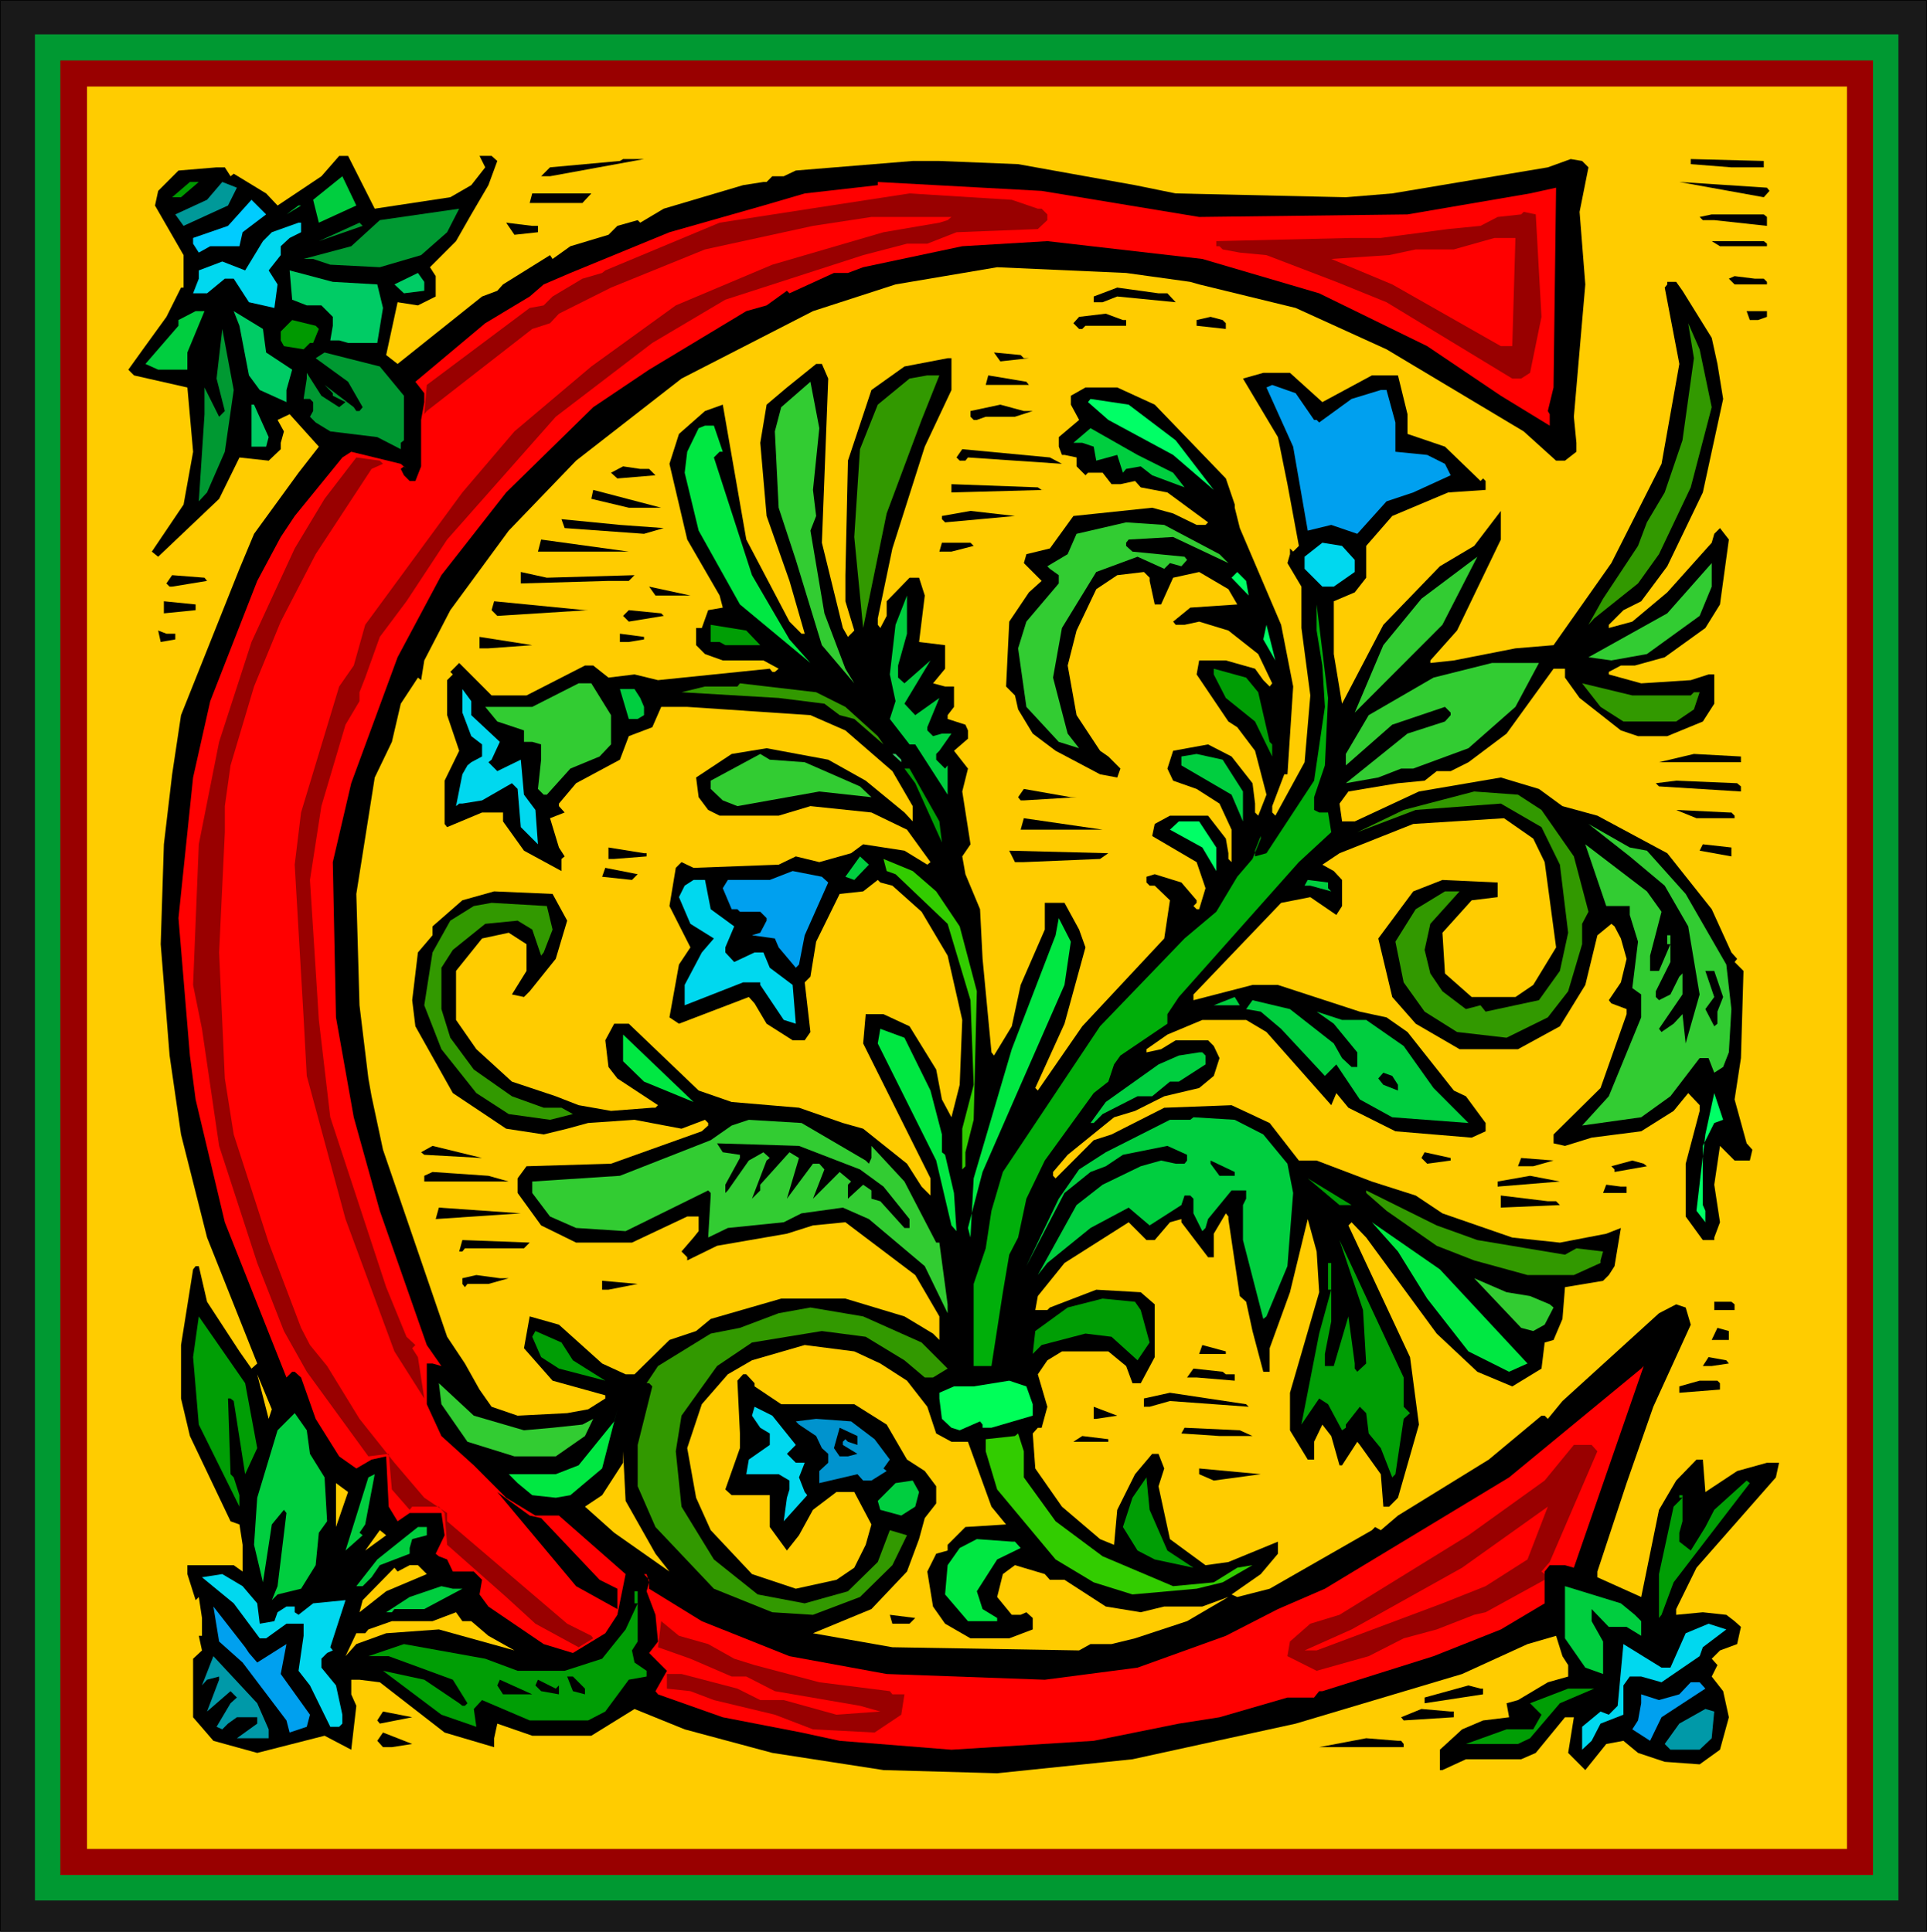 <?xml version="1.0" encoding="UTF-8" standalone="no"?>
<svg
   version="1.0"
   width="129.595mm"
   height="129.935mm"
   id="svg196"
   sodipodi:docname="Decorative C.wmf"
   xmlns:inkscape="http://www.inkscape.org/namespaces/inkscape"
   xmlns:sodipodi="http://sodipodi.sourceforge.net/DTD/sodipodi-0.dtd"
   xmlns="http://www.w3.org/2000/svg"
   xmlns:svg="http://www.w3.org/2000/svg">
  <rect width="100%" height="100%" fill="#333333" stroke="none"/>
  <sodipodi:namedview
     id="namedview196"
     pagecolor="#ffffff"
     bordercolor="#000000"
     borderopacity="0.25"
     inkscape:showpageshadow="2"
     inkscape:pageopacity="0.0"
     inkscape:pagecheckerboard="0"
     inkscape:deskcolor="#d1d1d1"
     inkscape:document-units="mm" />
  <defs
     id="defs1">
    <pattern
       id="WMFhbasepattern"
       patternUnits="userSpaceOnUse"
       width="6"
       height="6"
       x="0"
       y="0" />
  </defs>
  <path
     style="fill:#191919;fill-opacity:1;fill-rule:evenodd;stroke:none"
     d="M 0,0 H 489.81 V 491.092 H 0 Z"
     id="path1" />
  <path
     style="fill:#000000;fill-opacity:1;fill-rule:evenodd;stroke:none"
     d="M 0.161,0 0,0.162 H 489.81 L 489.648,0 v 491.092 l 0.161,-0.162 H 0 l 0.161,0.162 V 0 H 0 V 491.092 H 489.81 V 0 H 0 Z"
     id="path2" />
  <path
     style="fill:#009932;fill-opacity:1;fill-rule:evenodd;stroke:none"
     d="M 8.879,8.735 H 482.545 V 483.166 H 8.879 Z"
     id="path3" />
  <path
     style="fill:#990000;fill-opacity:1;fill-rule:evenodd;stroke:none"
     d="M 15.337,15.367 H 476.087 V 476.696 H 15.337 Z"
     id="path4" />
  <path
     style="fill:#ffcc00;fill-opacity:1;fill-rule:evenodd;stroke:none"
     d="M 22.117,21.999 H 469.468 V 470.064 H 22.117 Z"
     id="path5" />
  <path
     style="fill:#000000;fill-opacity:1;fill-rule:evenodd;stroke:none"
     d="m 95.25,53.056 19.211,-2.912 5.328,-3.073 3.552,-4.529 -1.453,-2.912 h 3.067 l 1.453,1.294 -2.26,6.147 -4.359,7.441 -3.875,6.794 -6.619,6.632 1.453,2.265 v 5.176 l -4.52,2.265 -5.166,-0.809 -2.906,13.426 2.906,2.265 21.472,-17.146 3.875,-1.456 1.453,-1.618 11.947,-7.441 0.646,0.971 4.52,-3.235 9.686,-2.912 2.26,-2.265 5.166,-1.456 0.646,0.647 5.973,-3.559 20.18,-5.985 5.166,-0.809 h 0.807 l 1.453,-1.456 h 2.906 l 3.067,-1.456 29.705,-2.426 h 6.78 l 20.019,0.809 29.705,5.338 10.332,2.103 43.266,0.971 11.785,-0.971 39.553,-6.632 5.812,-2.103 2.906,0.485 1.614,1.618 -2.26,11.323 1.453,18.44 -2.906,33.645 0.646,6.632 v 2.265 l -2.906,2.265 h -2.26 l -8.233,-7.441 -34.871,-20.867 -23.086,-10.514 -24.539,-5.985 -2.26,-0.647 -16.305,-2.265 -32.772,-1.456 -25.83,4.367 -20.987,6.794 -33.418,17.146 -26.799,20.867 -17.113,17.793 -14.852,20.22 -6.619,12.779 -0.807,5.014 -0.807,-0.647 -4.359,6.632 -2.26,9.705 -4.359,9.058 -4.682,29.601 0.807,28.307 2.26,18.602 0.807,4.529 2.906,13.588 16.305,47.556 4.52,6.794 3.713,6.632 3.067,4.367 6.619,2.265 12.592,-0.647 5.328,-0.971 4.359,-2.75 v -0.809 l -13.4,-3.72 -7.265,-8.25 1.453,-8.088 7.426,2.103 10.978,9.867 5.973,2.75 h 2.26 l 8.879,-8.735 6.78,-2.265 3.713,-3.073 17.92,-5.176 h 16.305 l 15.014,4.529 7.265,4.367 1.614,1.618 V 334.674 l -6.135,-10.514 -17.758,-13.426 -8.233,0.809 -6.619,2.103 -17.758,3.073 -7.588,3.72 v -0.809 l -1.453,-1.456 3.067,-3.559 1.292,-1.618 v -3.72 h -2.906 l -14.045,6.632 H 146.426 l -8.879,-4.367 -5.973,-8.25 v -3.72 l 2.26,-3.073 21.472,-0.647 23.086,-8.25 1.614,-1.456 v -0.647 l -0.807,-0.809 -5.973,2.265 -11.947,-2.265 -11.785,0.809 -5.328,1.456 -5.973,1.456 -9.525,-1.456 -13.561,-9.058 -9.525,-16.984 -0.807,-6.632 1.453,-12.132 3.713,-4.367 v -2.265 l 7.588,-6.632 8.072,-2.265 14.852,0.647 3.713,6.794 -2.906,9.705 -6.619,8.25 -1.453,1.456 -3.067,-0.647 3.713,-5.985 v -6.794 l -4.52,-2.912 -6.78,1.456 -6.619,8.25 v 12.455 l 5.166,7.441 9.041,8.25 11.139,3.72 5.812,2.265 8.233,1.456 10.494,-0.809 h 0.807 l 0.646,-0.647 -10.332,-6.794 -2.26,-2.912 -0.807,-6.794 2.26,-4.206 h 3.713 l 17.758,16.984 8.395,2.912 17.113,1.456 11.139,3.882 5.166,1.456 11.139,8.897 3.713,5.823 2.26,2.265 v -4.367 l -17.113,-34.292 0.646,-7.441 h 4.52 l 6.619,3.073 6.78,10.999 1.453,7.603 2.422,4.529 2.099,-8.25 0.646,-16.499 -3.713,-16.337 -6.619,-11.161 -7.426,-6.632 -3.067,-0.809 -0.646,-0.647 -3.713,2.912 -5.973,0.647 -5.973,12.132 -1.453,8.897 -1.453,1.456 1.453,12.617 -1.453,2.103 h -3.067 l -6.619,-4.206 -3.067,-5.176 -1.453,-1.618 -17.758,6.794 -2.422,-1.618 2.422,-13.426 2.906,-4.367 -5.328,-10.514 1.614,-9.705 1.453,-1.456 3.067,1.456 21.633,-0.809 4.359,-2.103 5.973,1.456 8.072,-2.265 3.067,-2.265 10.494,1.618 5.812,3.559 0.807,-0.647 -5.973,-8.25 -9.041,-4.367 -15.498,-1.618 -8.072,2.426 h -15.014 l -2.906,-1.456 -2.422,-3.235 -0.646,-5.014 9.041,-5.985 8.879,-1.456 15.66,2.912 9.525,5.338 9.848,8.088 2.099,2.265 v -3.882 l -5.166,-8.897 -11.947,-10.352 -8.879,-3.882 -31.319,-2.103 h -6.619 l -2.26,5.176 -5.973,2.265 -2.26,5.985 -11.139,5.985 -4.359,5.176 v 0.647 l 1.453,1.618 -3.713,1.456 2.26,7.441 1.453,2.265 -0.807,0.647 v 3.073 l -9.525,-5.176 -5.328,-7.441 v -2.265 h -5.328 l -8.879,3.72 -0.646,-0.809 v -10.999 l 3.713,-7.603 -3.067,-9.058 v -8.897 l 1.453,-1.456 -0.646,-0.647 2.26,-2.265 8.233,8.25 h 8.879 l 14.852,-7.603 h 2.099 l 3.875,3.073 6.619,-0.809 5.973,1.456 28.413,-2.912 0.646,0.809 h 0.646 l 0.969,-0.809 -3.875,-2.103 h -10.332 l -4.52,-1.618 -2.26,-2.265 v -4.367 h 1.453 l 1.614,-4.529 3.713,-0.647 -0.807,-3.073 -8.233,-14.235 -4.52,-19.249 2.422,-7.603 6.619,-5.823 4.52,-1.618 1.292,7.441 4.682,26.852 10.978,20.867 3.067,3.073 h 0.807 l -3.875,-13.426 -5.812,-16.499 -1.614,-18.602 1.614,-9.705 5.166,-4.367 7.426,-5.985 h 1.453 l 1.614,3.72 -1.614,41.733 5.328,21.675 1.292,2.265 1.614,-1.618 -2.26,-7.441 v -6.632 l 0.646,-29.116 5.973,-17.955 8.395,-5.985 10.978,-2.103 h 0.969 v 8.088 l -6.78,14.396 -8.233,25.881 -3.713,17.793 v 1.618 l 0.646,0.809 1.614,-3.073 v -3.72 l 5.812,-5.985 h 2.422 l 1.453,4.529 -1.453,11.808 6.619,0.809 v 5.985 l -3.067,3.72 3.067,0.809 h 2.26 v 5.176 l -1.614,2.103 v 0.971 l 4.52,1.456 0.646,1.456 v 2.103 l -3.552,3.073 3.552,4.529 -1.453,5.823 2.099,13.426 -2.099,3.073 0.807,4.529 3.713,8.897 0.646,12.617 2.26,23.778 0.646,0.809 4.52,-7.441 2.26,-10.514 6.135,-14.073 v -6.794 h 5.005 l 3.713,6.794 1.614,4.529 -5.328,19.411 -7.426,16.337 0.646,0.647 11.301,-16.337 20.826,-22.322 1.453,-9.705 -3.875,-3.72 h -1.292 l -0.807,-0.809 v -1.456 l 2.099,-0.647 6.78,2.103 3.875,4.529 v 0.647 l -0.807,0.809 0.807,0.809 h 0.646 l 1.614,-5.338 -2.26,-6.632 -11.301,-6.632 0.646,-3.073 3.875,-2.103 h 9.686 l 4.52,5.823 0.646,3.72 v 1.456 l 0.807,0.809 v -8.25 l -3.067,-6.632 -5.812,-3.72 -5.973,-2.103 -1.453,-3.073 1.453,-4.529 8.879,-1.618 5.973,3.073 5.328,6.794 0.646,5.176 v 2.265 l 0.807,0.809 2.099,-5.338 -2.906,-11.161 -4.52,-5.985 -2.26,-1.456 -8.072,-11.97 0.646,-3.559 h 6.78 l 7.426,2.103 2.099,2.912 1.614,1.618 0.646,-0.809 -3.552,-7.441 -7.588,-5.985 -7.426,-2.265 -3.713,0.809 h -2.26 l -0.646,-0.809 4.359,-3.559 11.947,-0.809 -2.26,-3.882 -7.426,-4.367 -6.619,1.456 -3.067,6.794 h -1.614 l -1.292,-5.985 v -0.809 l -1.453,-1.456 -6.78,0.809 -5.328,3.559 -5.005,10.514 -2.26,8.897 2.26,12.617 5.973,9.058 2.099,1.456 3.067,3.073 -0.807,2.265 -4.359,-0.809 -11.301,-5.985 -5.812,-4.367 -3.713,-6.147 -0.807,-3.559 -2.26,-2.265 0.807,-16.499 5.005,-7.441 3.229,-2.912 -4.52,-4.529 0.646,-2.265 5.973,-1.456 5.973,-8.25 20.019,-2.103 5.328,1.456 5.973,2.912 h 2.26 l 0.646,-0.647 -10.332,-7.603 -6.78,-1.294 -1.453,-1.618 -3.713,0.809 h -2.26 l -2.26,-2.912 h -3.713 l -0.646,0.647 -2.26,-2.265 v -2.265 l -3.067,-0.647 h -0.646 l -0.807,-2.103 v -2.426 l 5.166,-4.367 -2.099,-3.882 v -2.265 l 3.713,-2.103 h 8.072 l 9.525,4.367 18.081,18.764 2.26,6.632 v 0.809 l 1.292,5.176 10.494,24.587 3.067,15.69 -1.453,22.322 h -0.807 l -3.067,8.088 v 1.618 l 0.807,0.809 7.426,-13.588 1.453,-16.984 -2.26,-17.146 V 149.139 l -3.552,-5.985 0.646,-2.265 v -1.456 l 0.807,0.809 1.453,-1.456 -2.906,-15.69 -2.422,-11.97 -8.879,-14.882 5.166,-1.456 h 6.78 l 8.233,7.441 12.592,-6.794 h 6.619 l 2.422,9.867 v 5.014 l 9.525,3.235 9.041,8.735 0.646,-0.647 0.646,0.647 v 2.265 l -9.525,0.647 -14.207,5.985 -6.619,7.603 v 8.088 l -2.906,3.72 -5.328,2.265 v 13.426 l 2.099,12.617 10.494,-20.058 14.368,-14.882 8.718,-5.176 6.78,-8.897 v 7.279 l -11.139,23.131 -6.78,7.603 v 0.647 l 5.973,-0.647 15.66,-3.073 9.686,-0.809 14.691,-20.867 12.754,-25.234 4.52,-25.396 -3.713,-19.411 0.646,-0.809 v -0.647 h 2.26 l 1.614,2.265 7.426,11.97 1.453,6.632 1.453,8.897 -5.166,23.778 -9.041,18.764 -6.619,8.897 -4.52,2.265 -3.713,3.72 v 0.809 l 5.973,-1.618 8.879,-7.441 11.301,-12.617 0.646,-2.265 1.453,-1.456 2.26,2.912 -2.26,16.499 -3.713,5.985 -10.332,7.441 -7.588,2.103 h -3.552 l -3.067,1.618 v 0.647 l 8.233,2.265 12.592,-0.809 4.52,-1.456 h 1.453 v 7.441 l -2.906,4.529 -9.041,3.72 h -7.426 l -4.359,-1.456 -10.494,-8.25 -3.713,-5.176 v -2.265 h -2.906 l -11.947,16.499 -9.686,7.279 -4.52,2.265 h -3.552 l -3.067,2.426 -6.78,0.647 -12.592,2.103 -2.26,3.073 0.646,4.529 h 3.229 l 16.305,-7.603 20.826,-3.559 9.686,2.912 5.973,4.367 8.879,2.426 17.758,9.544 11.301,14.235 5.005,10.999 1.453,1.618 -0.646,0.809 2.26,2.265 -0.646,22.161 -1.614,10.514 3.067,11.161 1.453,1.618 -0.646,2.75 h -3.875 l -3.713,-3.72 -1.453,9.867 1.453,9.544 -1.453,3.882 v 0.647 h -2.906 l -4.359,-5.985 v -13.426 l 3.552,-13.426 v -1.456 l -2.906,-3.073 -3.713,4.529 -8.233,5.176 -12.592,1.618 -6.78,2.103 -2.906,-0.647 v -2.265 l 11.947,-11.808 6.619,-18.764 v -1.294 l -3.875,-1.456 -0.646,-0.809 3.067,-4.529 1.453,-5.985 -1.453,-5.176 -1.614,-3.073 -0.807,-0.647 -3.552,2.912 -3.067,12.617 -6.458,10.514 -10.655,5.823 h -14.852 l -11.139,-6.47 -5.973,-6.794 -3.552,-14.882 8.879,-11.97 7.426,-2.912 14.045,0.647 v 3.72 l -6.619,0.809 -7.426,8.25 0.646,10.352 6.78,5.985 h 11.139 l 4.52,-3.073 5.812,-9.544 -2.906,-21.675 -2.906,-5.985 -7.426,-5.176 -23.086,1.456 -18.727,7.441 -4.359,2.912 2.906,1.618 2.099,2.265 v 6.632 l -1.453,2.265 -6.619,-4.529 -7.426,1.456 -22.279,23.293 v 1.456 l 15.014,-3.882 h 6.458 l 20.826,6.794 6.78,1.456 5.328,3.72 11.785,14.882 3.067,1.456 5.005,6.794 v 2.103 l -3.552,1.618 -19.373,-1.618 -11.947,-5.985 -3.067,-3.72 -1.292,3.073 -16.467,-18.602 -5.166,-3.073 h -11.139 l -8.879,3.72 -5.328,3.72 v 0.809 l 3.713,-0.809 3.713,-2.265 h 8.233 l 1.453,1.456 1.453,3.073 -1.453,4.529 -3.713,3.073 -8.879,2.103 -7.426,3.72 -5.328,1.618 -11.785,9.544 -3.713,4.367 v 0.971 l 0.646,0.647 9.686,-9.705 4.52,-1.456 13.4,-6.794 17.113,-0.647 9.686,4.529 7.426,9.544 h 4.52 l 14.045,5.338 11.139,3.559 6.78,4.529 17.758,6.147 12.108,1.294 11.785,-2.265 3.713,-1.456 -1.614,9.705 -1.453,2.265 -1.453,1.456 -9.686,1.618 -0.646,8.088 -2.26,5.338 -2.26,0.647 -0.807,6.632 -7.426,4.529 -8.879,-3.72 -10.332,-9.705 -17.92,-24.425 -3.713,-3.882 -0.807,0.809 15.66,33.484 2.26,17.146 -5.328,18.602 -2.26,2.265 h -1.453 l -0.646,-8.25 -5.328,-7.441 -0.646,-0.809 -3.875,5.985 h -0.646 l -2.099,-7.441 -2.26,-2.912 -2.099,4.367 v 4.529 h -1.614 l -4.52,-7.441 v -9.544 l 7.426,-25.558 -0.646,-10.352 -2.26,-8.25 -4.52,18.602 -5.166,14.235 v 5.985 h -1.614 l -2.744,-10.352 -1.614,-7.441 -1.614,-1.456 -2.906,-19.573 v -0.647 l -0.646,-0.809 -3.067,5.176 v 5.985 h -1.453 l -6.78,-8.897 v -0.809 l -2.906,0.809 -3.875,4.529 h -2.099 l -4.52,-4.529 -16.305,10.352 -6.78,8.411 -0.646,3.559 h 3.067 l 0.646,-0.647 11.785,-4.529 11.301,0.647 3.552,3.073 v 13.426 l -3.552,6.632 h -2.099 l -1.614,-4.367 -4.52,-3.72 h -11.785 l -3.713,2.265 -2.422,3.559 2.422,8.25 -1.453,5.338 h -0.969 l -1.292,1.456 0.646,8.897 6.78,9.705 9.686,8.25 3.552,1.456 0.807,-8.897 4.52,-9.058 4.359,-5.176 h 1.614 l 1.453,3.72 -1.453,4.529 2.906,13.426 9.041,6.632 5.812,-0.809 12.592,-5.176 v 3.073 l -4.359,5.176 -7.426,5.176 1.453,0.647 8.233,-2.103 25.992,-14.882 0.807,-0.809 1.453,0.809 4.359,-3.72 23.086,-14.235 13.4,-11.161 h 0.807 l 0.807,0.809 3.713,-4.529 24.539,-22.322 4.359,-2.265 2.422,0.809 1.292,4.367 -9.525,20.867 -6.78,19.411 -7.426,22.484 v 1.456 l 11.139,5.014 4.52,-22.161 4.359,-7.441 5.166,-5.338 h 1.614 l 0.646,8.25 8.072,-5.338 7.588,-2.103 h 3.067 l -0.807,3.72 -20.18,22.969 -5.166,10.514 v 1.456 l 6.78,-0.647 5.973,0.647 2.099,1.618 1.614,1.456 -0.969,4.367 -4.359,1.618 -2.099,2.103 1.453,1.618 -1.453,2.912 2.906,3.72 1.453,6.632 -2.26,8.25 -5.166,3.72 -8.879,-0.647 -6.78,-2.265 -3.713,-3.073 -4.359,0.809 -5.328,6.632 -4.359,-4.367 1.453,-9.058 h -2.26 l -7.426,9.058 -3.713,1.618 h -14.045 l -5.973,2.75 h -0.646 v -5.176 l 5.65,-5.176 5.328,-2.265 6.619,-0.809 -0.646,-3.559 2.906,-0.809 7.588,-4.529 5.166,-1.456 v -2.912 l -1.453,-2.265 -1.614,-5.176 -7.265,2.103 -16.628,7.603 -42.297,12.617 -41.49,9.058 -34.387,3.559 -28.898,-0.809 -28.252,-4.367 -22.279,-5.985 -12.754,-5.176 -10.978,6.794 h -15.014 l -8.879,-3.073 -0.807,3.72 v 2.265 l -12.592,-3.72 -16.467,-12.779 -5.166,-0.647 h -2.099 v 3.72 l 1.292,2.912 -1.292,11.161 -6.78,-3.559 -17.113,4.367 -11.139,-3.073 -5.166,-5.985 v -14.882 l 2.26,-2.103 -0.807,-3.72 h 0.807 v -4.529 l -0.807,-5.338 -0.807,0.809 -2.099,-6.632 v -2.265 h 11.785 l 2.26,1.618 v -6.794 l -0.807,-5.176 -2.26,-0.809 -10.332,-21.675 -2.26,-9.544 v -13.588 l 3.067,-19.249 0.646,-0.809 h 0.807 l 2.099,9.058 8.233,12.617 3.067,4.367 1.453,-1.294 -12.754,-32.028 -6.619,-26.205 -2.906,-20.058 -2.26,-28.307 0.807,-25.396 2.099,-17.793 2.26,-15.043 7.426,-18.602 7.426,-18.602 3.713,-8.897 11.301,-15.529 5.166,-6.632 -7.426,-8.25 -3.067,1.456 1.614,2.912 -0.807,2.912 v 1.618 l -3.067,2.912 -7.426,-0.809 -5.166,10.514 -15.498,14.72 -1.614,-1.294 8.072,-11.97 2.422,-13.426 -1.453,-16.337 -13.561,-3.073 -1.453,-1.456 3.713,-5.176 5.973,-8.25 3.713,-7.441 h 0.646 v -8.25 l -7.265,-12.617 0.807,-3.72 5.166,-5.176 9.686,-0.809 h 2.099 l 1.453,2.265 0.807,-0.647 8.233,5.014 2.906,3.073 11.139,-7.441 4.52,-5.176 h 2.26 z"
     id="path6" />
  <path
     style="fill:#000000;fill-opacity:1;fill-rule:evenodd;stroke:none"
     d="m 139.807,44.807 h -2.26 l 2.26,-2.265 17.758,-1.618 0.807,-0.485 h 5.328 z"
     id="path7" />
  <path
     style="fill:#000000;fill-opacity:1;fill-rule:evenodd;stroke:none"
     d="m 448.32,42.542 h -8.233 l -10.332,-0.809 v -1.294 l 18.566,0.485 z"
     id="path8" />
  <path
     style="fill:#00ce3f;fill-opacity:1;fill-rule:evenodd;stroke:none"
     d="m 81.043,56.615 -1.453,-5.823 7.426,-5.985 3.552,7.441 z"
     id="path9" />
  <path
     style="fill:#009900;fill-opacity:1;fill-rule:evenodd;stroke:none"
     d="m 46.01,50.144 h -2.26 l 4.52,-3.882 h 2.26 z"
     id="path10" />
  <path
     style="fill:#009999;fill-opacity:1;fill-rule:evenodd;stroke:none"
     d="m 57.957,52.247 -11.301,5.176 -2.099,-2.912 8.072,-3.72 3.875,-4.529 3.713,1.456 z"
     id="path11" />
  <path
     style="fill:#ff0000;fill-opacity:1;fill-rule:evenodd;stroke:none"
     d="m 304.799,55.159 52.952,-0.647 31.158,-5.338 6.619,-1.456 -0.646,50.792 -1.453,5.985 0.484,0.809 v 2.912 l -12.431,-7.603 -18.727,-12.617 -27.445,-13.426 -29.705,-8.735 -39.391,-4.529 -21.633,1.294 -25.185,5.338 -3.875,1.456 h -3.552 l -11.301,5.176 -0.646,-0.647 -5.166,3.72 -5.166,1.456 -24.7,14.882 -14.207,9.544 -22.117,21.675 -16.467,21.028 -11.139,20.867 -11.785,32.028 -4.682,20.058 0.807,39.469 4.52,25.396 6.619,23.778 11.947,34.131 3.713,5.338 -2.26,-0.647 h -1.453 v 10.352 l 3.713,8.088 8.233,7.441 8.233,8.25 7.426,4.529 h 5.973 l 16.951,14.882 h 5.328 l 0.646,2.103 v 1.618 l 13.4,8.25 22.279,8.897 24.7,4.529 40.199,1.456 23.57,-3.073 22.44,-8.088 13.238,-6.794 11.947,-5.176 46.818,-28.307 33.58,-27.66 0.646,-0.647 -17.758,51.277 -2.26,-0.647 h -3.875 l -1.292,1.618 v 8.088 l -11.139,6.632 -17.113,6.794 -28.252,8.897 h -0.807 l -1.292,1.618 h -6.78 l -17.274,5.014 -10.332,1.618 -21.633,4.367 -36.163,2.265 -28.413,-2.265 -9.686,-2.103 -20.019,-3.882 -16.467,-5.823 -0.646,-0.809 2.906,-5.176 -4.52,-4.529 2.26,-2.912 -0.646,-6.794 -2.26,-5.985 0.646,-2.265 v -0.647 l -1.292,-1.456 h -4.682 l -2.099,10.352 -3.067,4.691 -8.233,5.014 -7.426,-2.265 -14.045,-9.544 -2.26,-3.073 0.646,-3.72 -2.099,-2.103 h -5.328 l -1.453,-3.073 -2.099,-0.809 -0.807,-0.647 2.26,-4.691 -0.807,-5.661 h -8.072 l -3.067,2.103 -2.26,-3.72 -0.646,-12.779 -3.713,0.809 -3.875,2.265 -4.359,-3.073 -5.973,-9.544 -3.713,-10.514 -1.614,-1.456 H 74.263 l -1.453,1.456 -15.66,-39.469 -7.426,-31.219 -1.453,-11.161 -2.906,-34.939 3.713,-35.748 4.359,-19.411 11.947,-30.572 5.973,-11.161 3.552,-5.338 12.108,-14.882 2.26,-1.456 12.592,3.073 1.453,1.294 -0.646,-0.647 -0.807,0.647 0.807,1.618 1.453,1.456 h 1.453 l 1.453,-3.72 v -11.808 l 0.807,-4.529 v -2.265 l -2.26,-2.912 17.758,-14.882 11.301,-6.794 3.552,-3.073 6.78,-2.912 25.185,-10.352 23.893,-6.794 10.494,-3.073 18.566,-2.103 v -0.809 l 41.652,2.265 z"
     id="path12" />
  <path
     style="fill:#000000;fill-opacity:1;fill-rule:evenodd;stroke:none"
     d="m 449.773,48.527 -1.453,1.618 -21.472,-3.882 22.279,1.456 z"
     id="path13" />
  <path
     style="fill:#000000;fill-opacity:1;fill-rule:evenodd;stroke:none"
     d="m 148.041,51.6 h -13.4 l 0.646,-2.426 h 15.014 z"
     id="path14" />
  <path
     style="fill:#990000;fill-opacity:1;fill-rule:evenodd;stroke:none"
     d="m 263.793,53.056 h 0.969 l 1.453,1.456 v 1.456 l -2.422,2.265 -20.664,0.809 -7.426,2.912 h -5.166 l -11.139,2.912 -35.033,11.323 -18.566,10.999 -24.539,18.764 -27.606,31.219 -10.332,15.69 -6.78,9.058 -3.713,10.352 -1.453,3.72 v 2.265 l -3.552,5.985 -6.135,20.705 -2.906,18.764 2.26,35.586 2.906,24.749 14.207,43.189 5.166,12.617 2.26,2.103 -0.807,0.809 1.453,2.265 1.614,10.514 -7.588,-11.97 -12.431,-33.645 -9.848,-36.395 -0.807,-14.882 -2.26,-38.822 1.614,-13.264 9.686,-32.028 3.713,-5.338 2.906,-10.352 24.7,-33.645 13.238,-15.529 19.534,-16.499 21.472,-15.529 24.539,-10.352 28.252,-8.25 14.207,-2.426 2.099,-0.647 0.969,-0.809 h -20.341 l -14.852,2.265 -27.445,5.985 -23.893,9.705 -13.238,6.632 -2.26,2.426 -4.52,1.456 -26.799,20.867 -0.646,0.809 0.646,-7.441 26.153,-19.573 3.552,-0.647 2.26,-2.265 7.588,-4.529 5.005,-1.456 0.807,-0.647 29.059,-12.132 28.252,-4.367 20.019,-3.073 25.992,1.618 z"
     id="path15" />
  <path
     style="fill:#00ccff;fill-opacity:1;fill-rule:evenodd;stroke:none"
     d="M 61.67,59.041 60.863,62.6 h -7.426 l -2.906,1.618 -1.453,-2.265 v -1.456 l 8.879,-3.073 5.973,-6.632 3.713,3.72 z"
     id="path16" />
  <path
     style="fill:#00ce3f;fill-opacity:1;fill-rule:evenodd;stroke:none"
     d="m 72.81,54.512 3.067,-2.265 h 0.646 z"
     id="path17" />
  <path
     style="fill:#009932;fill-opacity:1;fill-rule:evenodd;stroke:none"
     d="M 107.035,64.864 96.541,67.938 83.949,67.291 79.59,65.835 h -2.422 l 12.108,-3.235 7.265,-6.632 20.18,-2.912 -3.067,5.985 z"
     id="path18" />
  <path
     style="fill:#990000;fill-opacity:1;fill-rule:evenodd;stroke:none"
     d="m 391.815,80.555 -2.906,14.235 -2.26,1.456 h -2.26 l -31.965,-19.411 -12.754,-5.176 -17.758,-6.794 -6.78,-0.647 -4.359,-0.809 -0.807,-0.809 h -0.807 v -1.294 l 34.387,-0.809 h 7.426 l 17.113,-2.265 8.233,-0.809 4.359,-2.265 5.973,-0.647 0.646,-0.647 3.067,0.647 z"
     id="path19" />
  <path
     style="fill:#000000;fill-opacity:1;fill-rule:evenodd;stroke:none"
     d="m 449.127,55.159 v 2.265 L 435.727,55.968 h -2.906 l -0.807,-0.809 3.067,-0.647 h 13.238 z"
     id="path20" />
  <path
     style="fill:#00d8ef;fill-opacity:1;fill-rule:evenodd;stroke:none"
     d="m 76.523,59.041 -2.906,1.456 -2.26,2.103 v 2.265 l -3.067,3.882 2.26,3.559 -0.807,5.985 -6.458,-1.456 -3.875,-5.985 h -2.26 l -4.52,3.72 h -3.552 l 1.453,-3.72 v -2.103 l 5.973,-2.265 5.812,2.265 4.52,-7.441 2.26,-2.265 6.78,-2.426 h 0.646 z"
     id="path21" />
  <path
     style="fill:#009932;fill-opacity:1;fill-rule:evenodd;stroke:none"
     d="m 81.043,61.306 10.332,-4.691 0.807,0.809 z"
     id="path22" />
  <path
     style="fill:#000000;fill-opacity:1;fill-rule:evenodd;stroke:none"
     d="m 136.74,57.424 v 1.618 l -5.973,0.647 -2.099,-3.073 6.619,0.809 z"
     id="path23" />
  <path
     style="fill:#ff0000;fill-opacity:1;fill-rule:evenodd;stroke:none"
     d="m 384.389,87.995 h -2.906 L 353.877,72.305 l -15.498,-6.47 14.691,-0.971 6.78,-1.456 h 9.686 l 10.332,-2.912 h 5.328 z"
     id="path24" />
  <path
     style="fill:#000000;fill-opacity:1;fill-rule:evenodd;stroke:none"
     d="m 449.127,61.953 v 0.647 h -11.947 l -2.099,-1.294 h 13.238 z"
     id="path25" />
  <path
     style="fill:#00cc65;fill-opacity:1;fill-rule:evenodd;stroke:none"
     d="m 95.896,72.305 1.453,5.985 -1.453,8.897 h -7.426 l -2.26,-0.647 h -2.26 l 0.646,-3.72 v -2.265 l -2.906,-2.912 h -3.713 l -3.713,-1.456 -0.646,-7.441 10.978,2.912 z"
     id="path26" />
  <path
     style="fill:#00cc65;fill-opacity:1;fill-rule:evenodd;stroke:none"
     d="m 107.842,73.923 -5.166,0.647 -2.422,-2.265 5.973,-2.912 1.614,2.265 z"
     id="path27" />
  <path
     style="fill:#000000;fill-opacity:1;fill-rule:evenodd;stroke:none"
     d="m 448.32,70.849 0.807,0.809 v 0.647 h -8.233 l -1.453,-1.456 1.453,-0.647 5.166,0.647 z"
     id="path28" />
  <path
     style="fill:#000000;fill-opacity:1;fill-rule:evenodd;stroke:none"
     d="m 296.727,74.57 2.099,2.265 -14.852,-1.456 -3.713,1.456 h -2.26 v -1.456 l 5.973,-2.265 10.494,1.456 z"
     id="path29" />
  <path
     style="fill:#00ce3f;fill-opacity:1;fill-rule:evenodd;stroke:none"
     d="m 47.625,89.613 v 4.367 h -7.426 l -3.229,-1.456 8.395,-9.705 v -1.456 l 4.359,-2.265 h 2.26 z"
     id="path30" />
  <path
     style="fill:#00cc65;fill-opacity:1;fill-rule:evenodd;stroke:none"
     d="m 67.643,89.613 6.619,4.367 -1.453,5.176 v 3.073 l -6.78,-3.073 -2.744,-3.72 -2.422,-12.617 -1.453,-3.72 7.426,4.529 z"
     id="path31" />
  <path
     style="fill:#000000;fill-opacity:1;fill-rule:evenodd;stroke:none"
     d="m 449.127,80.555 -2.26,0.809 h -2.099 l -0.807,-2.265 h 5.166 z"
     id="path32" />
  <path
     style="fill:#000000;fill-opacity:1;fill-rule:evenodd;stroke:none"
     d="m 286.234,81.363 v 1.456 h -10.332 l -0.807,0.809 h -0.807 l -1.453,-1.456 1.453,-1.618 6.78,-0.809 4.359,1.618 z"
     id="path33" />
  <path
     style="fill:#000000;fill-opacity:1;fill-rule:evenodd;stroke:none"
     d="m 311.58,82.172 v 1.456 l -7.426,-0.809 v -1.456 l 3.552,-0.809 3.067,0.809 z"
     id="path34" />
  <path
     style="fill:#009900;fill-opacity:1;fill-rule:evenodd;stroke:none"
     d="m 81.043,83.628 -1.453,3.559 h -0.807 l -1.614,1.618 -5.005,-0.809 -0.807,-1.456 v -2.265 l 2.906,-2.912 5.973,1.456 z"
     id="path35" />
  <path
     style="fill:#329900;fill-opacity:1;fill-rule:evenodd;stroke:none"
     d="m 435.081,103.524 -5.328,20.381 -8.072,16.984 -5.328,7.441 -11.139,8.897 -1.453,1.618 3.713,-6.632 8.879,-13.426 2.26,-5.985 4.52,-7.603 4.52,-13.264 2.906,-20.867 -1.453,-8.897 2.906,6.632 z"
     id="path36" />
  <path
     style="fill:#009932;fill-opacity:1;fill-rule:evenodd;stroke:none"
     d="m 57.15,114.847 -4.52,10.352 -2.099,2.265 1.453,-22.161 v -6.794 l 3.713,7.441 1.453,-1.456 -2.099,-8.25 1.453,-12.617 2.906,15.529 z"
     id="path37" />
  <path
     style="fill:#ffffff;fill-opacity:1;fill-rule:evenodd;stroke:none"
     d="M 51.984,87.995 51.338,93.172 Z"
     id="path38" />
  <path
     style="fill:#009932;fill-opacity:1;fill-rule:evenodd;stroke:none"
     d="m 102.676,100.612 v 11.323 l -0.807,0.647 v 1.618 l -5.973,-3.073 -11.947,-1.456 -3.713,-2.265 -1.453,-1.456 0.807,-1.456 v -2.265 l -0.807,-0.809 h -1.614 l 0.807,-5.176 v -1.456 l 3.713,5.823 4.52,2.912 1.614,-1.294 -3.229,-1.618 v -0.647 l -2.099,-2.103 7.426,5.661 0.646,0.971 h 0.807 l 0.807,-0.971 -3.713,-6.47 -8.233,-5.985 2.26,-1.456 14.045,3.559 z"
     id="path39" />
  <path
     style="fill:#000000;fill-opacity:1;fill-rule:evenodd;stroke:none"
     d="m 260.242,91.069 h 1.292 l -7.265,0.809 -1.614,-2.265 6.78,0.647 z"
     id="path40" />
  <path
     style="fill:#329900;fill-opacity:1;fill-rule:evenodd;stroke:none"
     d="m 234.25,106.759 -8.879,23.778 -5.973,29.116 -2.26,-23.131 1.453,-22.322 4.52,-11.323 8.072,-6.632 4.52,-0.809 h 3.067 z"
     id="path41" />
  <path
     style="fill:#000000;fill-opacity:1;fill-rule:evenodd;stroke:none"
     d="m 261.533,97.863 h -10.978 l 0.646,-2.426 9.686,1.618 z"
     id="path42" />
  <path
     style="fill:#32cc32;fill-opacity:1;fill-rule:evenodd;stroke:none"
     d="m 206.644,124.552 0.807,6.632 -1.453,3.72 3.552,21.028 5.328,14.073 2.26,3.72 -8.233,-9.705 -6.619,-21.675 -4.359,-13.264 -0.969,-19.411 1.614,-6.147 7.426,-6.47 2.26,11.808 z"
     id="path43" />
  <path
     style="fill:#00a0ef;fill-opacity:1;fill-rule:evenodd;stroke:none"
     d="m 334.02,106.759 h 0.646 l 0.646,0.647 8.233,-5.985 7.426,-2.265 h 1.453 l 2.26,8.25 v 7.441 l 8.072,0.809 4.52,2.265 1.453,2.912 -9.525,4.367 -6.78,2.265 -7.426,8.25 -6.619,-2.265 -5.973,1.456 -3.713,-21.352 -6.78,-15.043 1.453,-0.647 5.973,2.103 z"
     id="path44" />
  <path
     style="fill:#00ff66;fill-opacity:1;fill-rule:evenodd;stroke:none"
     d="m 298.826,111.935 9.686,12.617 -10.332,-8.897 -16.467,-8.897 -5.166,-4.529 0.646,-0.809 9.686,1.456 z"
     id="path45" />
  <path
     style="fill:#00cc65;fill-opacity:1;fill-rule:evenodd;stroke:none"
     d="m 68.289,111.127 -0.646,2.426 h -3.713 v -10.676 h 0.646 z"
     id="path46" />
  <path
     style="fill:#000000;fill-opacity:1;fill-rule:evenodd;stroke:none"
     d="m 262.502,104.495 -4.52,1.456 h -7.426 l -2.26,0.809 h -0.807 l -0.807,-0.809 v -1.456 l 7.588,-1.618 5.973,1.618 z"
     id="path47" />
  <path
     style="fill:#00e842;fill-opacity:1;fill-rule:evenodd;stroke:none"
     d="m 183.719,114.847 h -0.807 l -1.453,1.456 9.686,29.925 9.525,16.337 5.328,5.985 -17.92,-14.882 -10.494,-18.764 -3.552,-14.72 0.646,-5.338 2.906,-5.985 1.614,-0.647 h 2.26 z"
     id="path48" />
  <path
     style="fill:#00ce3f;fill-opacity:1;fill-rule:evenodd;stroke:none"
     d="m 298.18,120.185 2.906,3.72 -8.233,-3.073 -2.906,-2.265 -3.713,0.647 -0.807,0.971 -1.453,-4.529 -5.328,1.456 -0.646,-3.559 -2.906,-0.971 H 272.834 l 4.359,-3.72 11.947,6.794 z"
     id="path49" />
  <path
     style="fill:#000000;fill-opacity:1;fill-rule:evenodd;stroke:none"
     d="m 269.928,117.92 -23.893,-1.618 -0.646,0.809 h -1.453 l -0.807,-0.809 1.453,-2.103 22.279,2.103 z"
     id="path50" />
  <path
     style="fill:#990000;fill-opacity:1;fill-rule:evenodd;stroke:none"
     d="m 97.348,117.92 -2.906,1.294 -14.207,21.675 -8.879,17.146 -6.78,16.499 -5.973,20.058 -1.453,10.352 v 6.632 l -1.453,30.572 1.453,32.028 2.26,14.235 8.879,27.499 8.233,21.675 2.26,4.367 4.359,5.338 8.233,13.426 8.879,11.161 7.588,8.897 5.812,3.882 v 2.103 l 30.512,26.043 6.135,3.073 0.484,0.647 -3.713,2.265 -10.978,-5.985 -7.426,-6.794 -15.014,-13.264 -0.646,-8.088 -1.453,-1.618 h -6.78 l -0.646,0.809 -4.52,-5.176 -0.807,-9.058 -5.166,0.647 -15.66,-21.514 -5.812,-10.352 -6.78,-17.308 -9.686,-29.763 -4.359,-29.763 -2.26,-11.161 1.453,-35.748 5.166,-26.043 8.233,-25.396 10.978,-23.778 7.588,-12.617 8.072,-10.514 5.973,0.809 z"
     id="path51" />
  <path
     style="fill:#000000;fill-opacity:1;fill-rule:evenodd;stroke:none"
     d="m 164.992,119.214 1.614,1.618 -9.686,0.809 -1.614,-1.456 3.067,-1.618 4.359,0.647 z"
     id="path52" />
  <path
     style="fill:#000000;fill-opacity:1;fill-rule:evenodd;stroke:none"
     d="m 264.762,124.552 h 0.807 l -23.732,0.647 v -2.103 l 21.956,0.809 z"
     id="path53" />
  <path
     style="fill:#000000;fill-opacity:1;fill-rule:evenodd;stroke:none"
     d="m 159.826,129.082 -9.525,-2.265 0.484,-2.265 17.274,4.529 z"
     id="path54" />
  <path
     style="fill:#000000;fill-opacity:1;fill-rule:evenodd;stroke:none"
     d="m 240.223,132.802 -0.807,-0.809 v -0.809 l 7.265,-1.294 11.301,1.294 z"
     id="path55" />
  <path
     style="fill:#000000;fill-opacity:1;fill-rule:evenodd;stroke:none"
     d="m 168.705,134.258 -5.005,1.456 -20.18,-1.456 -0.807,-2.265 14.852,1.456 z"
     id="path56" />
  <path
     style="fill:#32cc32;fill-opacity:1;fill-rule:evenodd;stroke:none"
     d="m 309.965,140.89 2.26,2.265 -14.045,-6.632 -11.301,0.647 -0.646,0.809 v 0.809 l 1.614,1.456 13.238,1.294 0.646,0.809 -1.453,1.618 -2.906,-0.809 -1.453,1.456 -6.78,-3.073 -10.494,3.882 -8.718,14.235 -2.26,12.617 3.713,14.235 2.906,3.72 -5.166,-1.618 -8.233,-8.897 -2.099,-14.882 2.099,-6.794 8.233,-9.705 v -2.103 l -2.26,-1.618 -0.646,-0.647 5.166,-3.073 2.26,-5.176 12.592,-2.912 9.686,0.647 z"
     id="path57" />
  <path
     style="fill:#000000;fill-opacity:1;fill-rule:evenodd;stroke:none"
     d="m 136.74,140.243 0.807,-3.073 22.279,3.073 z"
     id="path58" />
  <path
     style="fill:#000000;fill-opacity:1;fill-rule:evenodd;stroke:none"
     d="m 247.488,138.787 -5.65,1.456 h -3.067 l 0.646,-2.265 h 7.265 z"
     id="path59" />
  <path
     style="fill:#00d8ef;fill-opacity:1;fill-rule:evenodd;stroke:none"
     d="m 344.352,142.346 v 3.073 l -5.328,3.72 h -2.906 l -4.52,-4.529 v -3.073 l 4.52,-3.559 5.005,0.809 z"
     id="path60" />
  <path
     style="fill:#32cc32;fill-opacity:1;fill-rule:evenodd;stroke:none"
     d="m 347.258,178.256 -2.906,2.912 7.265,-17.146 9.686,-11.808 14.207,-10.676 -8.879,17.308 z"
     id="path61" />
  <path
     style="fill:#32cc32;fill-opacity:1;fill-rule:evenodd;stroke:none"
     d="m 432.014,156.58 -13.4,9.705 -9.041,1.618 -5.812,-0.809 20.019,-11.161 11.301,-12.779 v 5.985 z"
     id="path62" />
  <path
     style="fill:#000000;fill-opacity:1;fill-rule:evenodd;stroke:none"
     d="m 161.279,146.228 -1.453,1.456 h -5.166 l -22.279,0.647 v -2.912 l 6.619,1.456 z"
     id="path63" />
  <path
     style="fill:#00ff66;fill-opacity:1;fill-rule:evenodd;stroke:none"
     d="m 317.392,151.404 -4.359,-4.529 1.453,-1.456 2.26,2.265 z"
     id="path64" />
  <path
     style="fill:#000000;fill-opacity:1;fill-rule:evenodd;stroke:none"
     d="m 52.63,147.684 -8.879,1.456 h -0.646 l -0.807,-0.809 1.453,-2.103 8.233,0.647 z"
     id="path65" />
  <path
     style="fill:#000000;fill-opacity:1;fill-rule:evenodd;stroke:none"
     d="m 166.606,151.404 -1.614,-2.265 10.494,2.265 z"
     id="path66" />
  <path
     style="fill:#00ce3f;fill-opacity:1;fill-rule:evenodd;stroke:none"
     d="m 228.276,169.197 v 3.073 l 1.614,1.456 6.619,-5.823 -6.619,10.999 2.744,2.912 6.135,-4.367 -3.067,7.441 v 0.809 l 1.453,1.456 2.26,-0.647 h 2.422 l -3.067,4.367 -0.807,0.809 v 1.456 l 2.26,2.265 0.646,-0.809 v 7.441 l -8.233,-12.779 h -1.453 l -5.005,-6.47 1.453,-4.529 -1.453,-6.794 1.453,-12.617 2.906,-7.441 v 9.705 z"
     id="path67" />
  <path
     style="fill:#000000;fill-opacity:1;fill-rule:evenodd;stroke:none"
     d="m 49.724,155.124 -8.072,0.809 v -3.073 l 8.072,0.809 z"
     id="path68" />
  <path
     style="fill:#000000;fill-opacity:1;fill-rule:evenodd;stroke:none"
     d="m 149.494,155.124 -23.086,1.456 -1.453,-1.456 0.646,-2.265 23.086,2.265 z"
     id="path69" />
  <path
     style="fill:#00af0a;fill-opacity:1;fill-rule:evenodd;stroke:none"
     d="m 336.764,194.593 -2.744,8.088 v 3.235 l 1.292,0.647 h 2.26 l 0.807,5.014 -8.233,7.603 -30.512,34.292 -2.906,4.367 v 2.426 l -11.947,8.088 -1.614,2.265 -1.453,4.367 -3.713,2.912 -12.431,17.146 -4.682,9.705 -2.099,9.867 -2.26,4.367 -1.614,9.544 -2.906,18.764 h -4.52 v -20.867 l 3.067,-9.058 1.453,-9.544 2.906,-9.867 24.7,-37.042 21.472,-22.322 8.072,-6.794 5.328,-8.897 3.875,-4.529 2.099,-5.176 v -0.647 l -1.453,3.72 v 1.456 l 2.906,-0.809 12.108,-18.44 2.744,-18.764 -0.646,-10.514 -1.453,-8.897 v -6.632 l 2.906,23.778 z"
     id="path70" />
  <path
     style="fill:#000000;fill-opacity:1;fill-rule:evenodd;stroke:none"
     d="m 168.705,156.58 -8.879,1.456 -1.453,-1.456 1.453,-1.456 8.233,0.809 z"
     id="path71" />
  <path
     style="fill:#009e05;fill-opacity:1;fill-rule:evenodd;stroke:none"
     d="m 193.244,164.021 h -8.879 l -1.453,-0.809 h -2.26 v -4.367 l 9.041,1.456 z"
     id="path72" />
  <path
     style="fill:#00ff66;fill-opacity:1;fill-rule:evenodd;stroke:none"
     d="m 321.105,162.565 0.807,-3.72 2.26,9.058 z"
     id="path73" />
  <path
     style="fill:#000000;fill-opacity:1;fill-rule:evenodd;stroke:none"
     d="m 44.558,161.109 v 1.456 l -3.713,0.647 -0.646,-2.912 2.099,0.809 z"
     id="path74" />
  <path
     style="fill:#000000;fill-opacity:1;fill-rule:evenodd;stroke:none"
     d="m 163.7,162.565 -3.875,0.647 h -2.26 v -2.103 l 6.135,0.809 z"
     id="path75" />
  <path
     style="fill:#000000;fill-opacity:1;fill-rule:evenodd;stroke:none"
     d="m 124.148,164.83 h -2.26 v -2.912 l 13.4,2.103 z"
     id="path76" />
  <path
     style="fill:#32cc32;fill-opacity:1;fill-rule:evenodd;stroke:none"
     d="m 385.196,179.711 -11.947,10.514 -14.045,5.176 h -3.067 l -5.812,2.265 -8.233,1.456 15.66,-12.617 9.525,-3.073 1.453,-1.618 v -0.647 l -1.453,-1.456 -13.4,4.529 -11.785,10.352 v -2.912 l 5.812,-9.867 16.467,-9.544 14.852,-3.72 h 11.947 z"
     id="path77" />
  <path
     style="fill:#009e05;fill-opacity:1;fill-rule:evenodd;stroke:none"
     d="m 319.813,175.991 2.906,12.617 0.646,0.647 v 3.073 l -4.359,-8.897 -7.426,-5.985 -3.067,-5.985 v -1.456 l 8.233,2.265 z"
     id="path78" />
  <path
     style="fill:#32cc32;fill-opacity:1;fill-rule:evenodd;stroke:none"
     d="m 155.306,181.814 v 7.441 l -2.906,3.073 -7.426,3.073 -5.973,6.632 h -0.807 l -1.453,-1.456 0.807,-7.441 v -3.882 l -2.26,-0.647 h -2.099 v -2.912 l -6.78,-2.265 -3.067,-3.72 h 11.947 l 11.785,-5.985 h 3.229 z"
     id="path79" />
  <path
     style="fill:#329900;fill-opacity:1;fill-rule:evenodd;stroke:none"
     d="m 214.877,179.711 8.233,7.441 1.453,2.103 -7.426,-6.47 -3.713,-0.971 -3.875,-2.912 -11.624,-1.456 -24.7,-1.456 5.973,-1.456 h 8.233 l 0.646,-0.809 19.373,2.265 z"
     id="path80" />
  <path
     style="fill:#329900;fill-opacity:1;fill-rule:evenodd;stroke:none"
     d="m 429.754,176.8 0.807,-0.809 h 1.453 l -1.453,4.367 -4.52,3.073 h -13.4 l -5.812,-3.72 -4.682,-5.985 12.754,3.073 z"
     id="path81" />
  <path
     style="fill:#00d8ef;fill-opacity:1;fill-rule:evenodd;stroke:none"
     d="m 119.789,181.814 7.265,6.794 -2.099,4.529 -0.807,0.647 2.26,2.265 5.973,-2.912 0.807,8.897 2.906,3.882 0.646,8.735 -4.359,-4.367 -0.807,-9.705 -1.453,-1.456 -7.588,4.367 -5.005,0.809 h -0.807 l -0.807,0.647 1.614,-8.088 1.292,-2.265 0.969,-0.809 2.744,-1.456 v -3.073 l -2.744,-2.103 -2.26,-5.985 v -5.985 l 2.26,3.073 z"
     id="path82" />
  <path
     style="fill:#00ce3f;fill-opacity:1;fill-rule:evenodd;stroke:none"
     d="m 162.732,177.447 0.969,2.265 v 2.103 l -1.614,0.971 h -2.26 l -2.26,-7.603 h 3.713 z"
     id="path83" />
  <path
     style="fill:#32cc32;fill-opacity:1;fill-rule:evenodd;stroke:none"
     d="m 204.545,193.784 14.045,6.147 2.906,2.75 -13.238,-1.456 -20.826,3.72 -3.713,-1.456 -3.067,-2.912 v -2.103 l 12.592,-6.794 2.422,1.456 z"
     id="path84" />
  <path
     style="fill:#32cc65;fill-opacity:1;fill-rule:evenodd;stroke:none"
     d="m 229.084,193.137 v 0.647 l -2.26,-2.103 h 0.807 z"
     id="path85" />
  <path
     style="fill:#00ce3f;fill-opacity:1;fill-rule:evenodd;stroke:none"
     d="m 315.939,201.225 v 7.603 l -2.906,-6.794 -12.754,-7.441 v -2.265 l 3.875,-0.647 6.619,1.456 z"
     id="path86" />
  <path
     style="fill:#000000;fill-opacity:1;fill-rule:evenodd;stroke:none"
     d="M 442.508,193.784 H 421.682 l 8.879,-2.103 11.947,0.647 z"
     id="path87" />
  <path
     style="fill:#009e05;fill-opacity:1;fill-rule:evenodd;stroke:none"
     d="m 238.77,208.828 0.646,5.338 -6.78,-15.043 -2.744,-3.72 h 1.292 z"
     id="path88" />
  <path
     style="fill:#000000;fill-opacity:1;fill-rule:evenodd;stroke:none"
     d="m 442.508,199.931 v 1.294 l -20.826,-1.294 -0.807,-0.809 5.166,-0.647 15.498,0.647 z"
     id="path89" />
  <path
     style="fill:#000000;fill-opacity:1;fill-rule:evenodd;stroke:none"
     d="m 273.641,202.681 -13.4,0.809 h -0.807 l -0.646,-0.809 1.453,-2.103 11.947,2.103 z"
     id="path90" />
  <path
     style="fill:#329900;fill-opacity:1;fill-rule:evenodd;stroke:none"
     d="m 391.815,205.916 8.233,11.808 3.713,14.073 -1.614,3.073 v 5.176 l -3.552,11.97 -5.166,6.632 -10.494,5.176 -12.592,-1.456 -8.233,-5.176 -5.328,-7.441 -2.099,-10.352 5.166,-8.25 7.426,-4.529 h 3.713 l -7.426,8.25 -1.453,6.632 1.453,5.985 3.067,4.529 5.973,4.529 3.713,-0.971 1.292,1.618 13.561,-2.912 5.328,-7.441 2.099,-9.705 -2.099,-17.308 -4.682,-9.544 -10.332,-5.985 -21.633,1.618 -14.852,5.661 11.785,-5.661 17.92,-4.691 11.139,0.809 z"
     id="path91" />
  <path
     style="fill:#000000;fill-opacity:1;fill-rule:evenodd;stroke:none"
     d="m 440.086,206.563 0.807,0.809 v 0.647 h -9.686 l -5.166,-2.103 13.4,0.647 z"
     id="path92" />
  <path
     style="fill:#000000;fill-opacity:1;fill-rule:evenodd;stroke:none"
     d="m 259.434,210.93 0.807,-2.912 20.019,2.912 z"
     id="path93" />
  <path
     style="fill:#00ff66;fill-opacity:1;fill-rule:evenodd;stroke:none"
     d="m 309.158,215.46 v 5.985 l -3.552,-5.985 -8.233,-4.529 2.26,-2.103 h 5.166 z"
     id="path94" />
  <path
     style="fill:#32cc32;fill-opacity:1;fill-rule:evenodd;stroke:none"
     d="m 418.615,216.268 9.848,10.999 10.332,17.955 1.292,11.323 -0.646,10.999 -1.453,3.72 -2.26,1.456 -1.453,-3.72 h -2.26 l -7.426,9.705 -7.426,5.338 -15.014,2.103 6.78,-7.441 8.233,-20.058 v -5.823 l -2.26,-1.618 1.453,-11.808 -2.099,-6.794 v -2.265 h -5.973 l -5.328,-15.69 15.66,11.97 3.713,5.176 -2.906,11.161 v 3.882 h 2.26 l 2.906,-6.794 h -0.807 v -2.265 h 0.807 v 6.794 l -3.713,7.441 v 1.456 l 0.807,0.809 2.906,-1.456 2.26,-4.529 0.807,-0.809 v 5.338 l -5.973,8.735 0.646,0.809 3.067,-2.103 2.26,-2.426 0.807,7.441 3.552,-12.455 -2.906,-17.308 -5.973,-10.352 -8.879,-7.441 -10.494,-8.25 10.494,5.985 z"
     id="path95" />
  <path
     style="fill:#000000;fill-opacity:1;fill-rule:evenodd;stroke:none"
     d="m 440.086,217.724 -8.072,-1.456 0.807,-1.618 7.265,0.809 z"
     id="path96" />
  <path
     style="fill:#000000;fill-opacity:1;fill-rule:evenodd;stroke:none"
     d="m 164.346,216.915 v 0.809 l -8.233,0.647 h -1.453 v -2.912 l 9.041,1.456 z"
     id="path97" />
  <path
     style="fill:#000000;fill-opacity:1;fill-rule:evenodd;stroke:none"
     d="m 279.614,218.371 -19.373,0.809 h -2.26 l -1.453,-2.912 25.185,0.647 z"
     id="path98" />
  <path
     style="fill:#00ce3f;fill-opacity:1;fill-rule:evenodd;stroke:none"
     d="m 217.137,223.709 -2.26,-0.809 3.713,-5.176 2.26,2.103 z"
     id="path99" />
  <path
     style="fill:#32cc00;fill-opacity:1;fill-rule:evenodd;stroke:none"
     d="m 237.963,226.621 5.973,8.897 4.359,16.499 -0.807,32.675 -2.099,8.25 v 3.559 l -0.807,0.809 v -10.352 l 2.906,-11.161 -0.807,-21.514 -5.812,-19.411 -13.238,-12.617 -2.26,-0.809 -0.807,-3.073 7.426,3.073 z"
     id="path100" />
  <path
     style="fill:#000000;fill-opacity:1;fill-rule:evenodd;stroke:none"
     d="m 160.633,223.709 -7.588,-0.809 0.807,-2.265 8.233,1.618 z"
     id="path101" />
  <path
     style="fill:#00a0ef;fill-opacity:1;fill-rule:evenodd;stroke:none"
     d="m 210.518,224.356 -5.973,13.426 -1.453,7.441 -0.807,0.809 -4.359,-5.176 -0.969,-2.265 -5.812,-0.809 2.099,-0.647 1.614,-3.073 v -0.647 l -1.614,-1.618 h -5.166 l -0.646,-0.647 h -1.453 l -2.26,-5.338 1.292,-2.103 h 10.655 l 5.812,-2.265 7.426,1.456 z"
     id="path102" />
  <path
     style="fill:#ffffff;fill-opacity:1;fill-rule:evenodd;stroke:none"
     d="m 242.483,222.253 0.646,3.559 z"
     id="path103" />
  <path
     style="fill:#00d8ef;fill-opacity:1;fill-rule:evenodd;stroke:none"
     d="m 180.652,231.15 5.973,4.367 -2.26,5.338 v 1.294 l 2.26,2.426 5.166,-2.426 h 2.26 l 1.614,3.882 5.812,4.367 0.807,9.867 -3.067,-0.971 -5.973,-8.897 v -0.647 h -4.359 l -14.852,5.823 v -5.176 l 4.359,-8.25 3.067,-3.559 -5.973,-3.72 -2.906,-6.794 1.453,-2.912 2.26,-1.456 h 2.906 z"
     id="path104" />
  <path
     style="fill:#00ce3f;fill-opacity:1;fill-rule:evenodd;stroke:none"
     d="m 337.572,225.812 0.807,0.809 -5.328,-1.456 h -1.453 l 0.807,-1.456 5.166,0.647 z"
     id="path105" />
  <path
     style="fill:#329900;fill-opacity:1;fill-rule:evenodd;stroke:none"
     d="m 140.453,236.326 -2.26,5.823 -0.646,0.809 -2.26,-6.632 -3.713,-2.265 -8.233,0.809 -8.233,6.632 -2.906,4.529 v 10.514 l 2.26,7.279 5.973,8.088 9.686,6.794 8.072,2.912 h 4.52 l 2.906,1.618 -5.812,1.456 -10.494,-1.456 -8.233,-5.338 -8.879,-11.161 -4.359,-11.161 2.099,-13.426 4.52,-8.088 5.973,-3.72 4.52,-0.809 14.045,0.809 z"
     id="path106" />
  <path
     style="fill:#00e842;fill-opacity:1;fill-rule:evenodd;stroke:none"
     d="m 270.574,250.399 -11.139,25.396 -9.686,22.161 -3.713,14.235 0.646,2.426 0.807,-15.043 9.686,-32.837 11.139,-28.954 0.807,-4.367 3.067,5.985 z"
     id="path107" />
  <path
     style="fill:#000000;fill-opacity:1;fill-rule:evenodd;stroke:none"
     d="m 437.987,253.472 -1.453,3.72 v 3.073 l -0.807,0.647 -2.26,-4.367 2.26,-3.073 -2.26,-6.632 h 2.26 z"
     id="path108" />
  <path
     style="fill:#00ce3f;fill-opacity:1;fill-rule:evenodd;stroke:none"
     d="m 308.512,255.575 5.328,-2.103 1.292,2.103 z"
     id="path109" />
  <path
     style="fill:#00ce3f;fill-opacity:1;fill-rule:evenodd;stroke:none"
     d="m 339.024,265.281 2.099,3.72 2.422,2.265 h 1.453 v -3.72 l -5.973,-7.279 -4.359,-3.073 6.458,2.103 h 6.135 l 9.525,6.632 7.588,10.676 8.879,8.897 -19.373,-1.456 -8.233,-4.529 -5.973,-8.897 -2.906,2.912 -11.139,-11.97 -5.166,-4.367 -3.713,-0.647 1.614,-2.265 9.525,2.265 z"
     id="path110" />
  <path
     style="fill:#00e842;fill-opacity:1;fill-rule:evenodd;stroke:none"
     d="m 236.51,277.25 2.906,11.161 v 4.529 l 0.807,0.647 2.26,9.705 0.646,9.705 -1.292,-1.456 -3.875,-16.499 -14.852,-29.763 0.646,-3.72 6.135,2.265 z"
     id="path111" />
  <path
     style="fill:#00e842;fill-opacity:1;fill-rule:evenodd;stroke:none"
     d="m 163.7,274.986 -5.328,-5.176 v -6.794 l 17.92,17.146 z"
     id="path112" />
  <path
     style="fill:#00ce3f;fill-opacity:1;fill-rule:evenodd;stroke:none"
     d="m 306.414,268.354 v 2.265 l -6.78,4.367 h -2.26 l -4.52,3.72 h -3.713 l -8.879,4.529 -2.26,2.265 h -0.807 l 3.875,-5.338 13.4,-9.544 5.166,-2.265 5.166,-0.809 h 0.807 z"
     id="path113" />
  <path
     style="fill:#000000;fill-opacity:1;fill-rule:evenodd;stroke:none"
     d="m 355.33,275.795 v 1.456 l -3.713,-1.456 -1.292,-1.618 1.292,-1.456 2.26,0.809 z"
     id="path114" />
  <path
     style="fill:#00ff66;fill-opacity:1;fill-rule:evenodd;stroke:none"
     d="m 435.727,285.5 -2.906,5.823 v 15.043 l 0.646,1.456 v 2.912 l -2.26,-2.912 2.26,-19.411 2.26,-10.514 2.26,6.794 z"
     id="path115" />
  <path
     style="fill:#00ce3f;fill-opacity:1;fill-rule:evenodd;stroke:none"
     d="m 321.105,288.412 6.135,7.441 1.453,7.441 -1.453,18.602 -5.328,12.779 -0.807,0.647 -5.166,-20.058 v -8.897 l 0.807,-1.618 v -2.103 h -3.713 l -5.973,7.279 -0.646,2.265 -0.807,0.809 -2.26,-4.529 v -3.72 l -0.807,-0.809 h -1.453 l -0.807,2.426 -8.072,5.176 -5.328,-4.529 -9.686,5.176 -10.978,8.897 -2.422,3.073 9.848,-17.793 6.619,-5.176 9.686,-4.691 5.166,-1.456 3.713,0.809 h 2.26 l 0.646,-0.809 v -1.456 l -5.005,-2.265 -11.301,2.265 -4.359,2.912 -3.875,1.456 -6.619,5.338 -9.686,18.602 8.233,-17.146 5.166,-7.441 6.78,-4.367 16.305,-8.25 h 5.166 l 0.807,-0.647 10.494,0.647 z"
     id="path116" />
  <path
     style="fill:#32cc32;fill-opacity:1;fill-rule:evenodd;stroke:none"
     d="m 220.043,295.044 0.807,0.809 0.646,-1.456 v -3.073 l 8.395,9.058 8.072,15.529 h 0.807 l 2.099,15.69 v 2.265 l -5.812,-11.97 -14.207,-11.97 -6.619,-2.912 -10.494,1.456 -4.52,2.265 -14.207,1.456 -5.005,2.426 0.646,-10.676 v -0.647 l -0.646,-0.647 -20.987,10.352 -12.592,-0.809 -6.619,-2.912 -4.52,-5.985 v -2.912 l 22.279,-1.456 23.086,-9.058 5.328,-3.72 4.359,-1.456 13.4,0.809 z"
     id="path117" />
  <path
     style="fill:#000000;fill-opacity:1;fill-rule:evenodd;stroke:none"
     d="m 218.59,297.308 5.973,4.367 6.619,8.25 v 2.265 h -1.292 l -6.135,-6.794 -2.26,-0.647 v -2.103 l -2.099,-1.456 -3.875,3.559 v -3.559 l 0.807,-0.809 -2.906,-2.426 -6.78,6.794 2.906,-7.441 -1.292,-1.456 h -1.614 l -6.619,8.897 3.067,-10.352 -2.422,-1.456 -7.426,8.25 v 1.456 l -2.099,2.103 3.713,-9.705 0.807,-0.647 -1.614,-1.456 -3.713,2.103 -5.328,7.603 -0.646,0.647 v -2.103 l 3.713,-6.794 v -0.809 l -4.359,-0.647 -1.453,-2.265 20.826,0.647 z"
     id="path118" />
  <path
     style="fill:#000000;fill-opacity:1;fill-rule:evenodd;stroke:none"
     d="m 107.842,293.588 -0.807,-0.647 2.906,-1.618 12.592,3.073 z"
     id="path119" />
  <path
     style="fill:#000000;fill-opacity:1;fill-rule:evenodd;stroke:none"
     d="m 368.73,295.044 -5.973,0.809 -1.453,-1.456 0.807,-1.456 6.619,1.456 z"
     id="path120" />
  <path
     style="fill:#000000;fill-opacity:1;fill-rule:evenodd;stroke:none"
     d="m 389.717,296.499 h -3.875 l 0.807,-2.103 8.233,0.647 z"
     id="path121" />
  <path
     style="fill:#000000;fill-opacity:1;fill-rule:evenodd;stroke:none"
     d="m 313.84,298.926 h -3.875 l -2.26,-3.073 v -0.809 l 6.135,2.912 z"
     id="path122" />
  <path
     style="fill:#000000;fill-opacity:1;fill-rule:evenodd;stroke:none"
     d="m 418.615,296.499 -8.233,1.456 v -0.647 l -0.807,-0.809 5.328,-1.456 2.906,0.809 z"
     id="path123" />
  <path
     style="fill:#000000;fill-opacity:1;fill-rule:evenodd;stroke:none"
     d="m 129.314,300.382 h -21.472 v -1.456 l 2.099,-0.971 14.207,0.971 z"
     id="path124" />
  <path
     style="fill:#000000;fill-opacity:1;fill-rule:evenodd;stroke:none"
     d="m 380.676,301.676 v -1.294 l 8.233,-1.456 7.588,1.456 z"
     id="path125" />
  <path
     style="fill:#009e05;fill-opacity:1;fill-rule:evenodd;stroke:none"
     d="m 340.477,306.367 -8.072,-6.794 11.139,6.794 z"
     id="path126" />
  <path
     style="fill:#000000;fill-opacity:1;fill-rule:evenodd;stroke:none"
     d="m 413.448,301.676 v 1.618 h -5.973 l 0.807,-2.103 3.713,0.485 z"
     id="path127" />
  <path
     style="fill:#329900;fill-opacity:1;fill-rule:evenodd;stroke:none"
     d="m 375.51,315.263 22.279,3.72 2.906,-1.618 6.78,0.809 -0.646,2.265 v 0.647 l -6.78,3.073 h -11.785 l -13.561,-3.72 -9.525,-3.72 -12.754,-8.897 -5.166,-4.529 v -0.647 l 17.92,8.897 z"
     id="path128" />
  <path
     style="fill:#000000;fill-opacity:1;fill-rule:evenodd;stroke:none"
     d="m 395.529,305.396 0.969,0.971 -15.014,0.647 v -3.073 l 11.947,1.456 z"
     id="path129" />
  <path
     style="fill:#000000;fill-opacity:1;fill-rule:evenodd;stroke:none"
     d="m 110.748,309.925 0.807,-2.912 20.826,1.456 z"
     id="path130" />
  <path
     style="fill:#00e842;fill-opacity:1;fill-rule:evenodd;stroke:none"
     d="m 388.264,346.644 -4.682,2.103 -10.332,-5.176 -10.494,-13.426 -7.426,-11.97 -6.619,-7.441 17.274,11.97 z"
     id="path131" />
  <path
     style="fill:#000000;fill-opacity:1;fill-rule:evenodd;stroke:none"
     d="m 133.188,317.366 h -15.014 l -0.646,0.809 h -0.807 l 0.807,-2.912 17.113,0.647 z"
     id="path132" />
  <path
     style="fill:#009e05;fill-opacity:1;fill-rule:evenodd;stroke:none"
     d="m 356.783,357.643 1.614,1.618 -1.614,1.456 -2.099,14.073 -0.807,0.809 -2.906,-7.441 -3.067,-3.72 -0.646,-5.176 -1.614,-1.618 -3.552,4.529 v 0.809 l -0.969,0.647 -3.552,-6.632 -2.26,-1.456 -4.52,6.632 4.52,-23.131 3.067,-11.161 h -0.807 v -6.794 h 0.807 v 14.882 l -1.614,8.25 v 3.073 h 2.26 l 3.713,-12.617 1.614,11.97 v 1.294 l 0.646,0.809 2.26,-2.103 -0.807,-13.588 -5.973,-17.793 16.305,34.939 z"
     id="path133" />
  <path
     style="fill:#000000;fill-opacity:1;fill-rule:evenodd;stroke:none"
     d="m 129.314,324.969 -5.166,1.456 h -5.328 l -0.646,0.809 -0.646,-0.809 v -1.456 l 3.552,-0.809 5.973,0.809 z"
     id="path134" />
  <path
     style="fill:#32cc32;fill-opacity:1;fill-rule:evenodd;stroke:none"
     d="m 388.91,329.498 5.005,2.103 0.969,0.809 -2.26,4.367 -2.906,1.618 -3.067,-0.809 -11.947,-12.617 8.233,3.559 z"
     id="path135" />
  <path
     style="fill:#000000;fill-opacity:1;fill-rule:evenodd;stroke:none"
     d="m 154.66,327.88 h -1.614 v -2.265 l 9.041,0.809 z"
     id="path136" />
  <path
     style="fill:#009e05;fill-opacity:1;fill-rule:evenodd;stroke:none"
     d="m 289.947,333.056 2.26,8.25 -3.067,4.529 -6.619,-5.985 -6.619,-0.809 -11.139,2.912 -2.26,2.265 0.646,-5.823 8.233,-5.985 8.879,-2.265 8.233,0.809 z"
     id="path137" />
  <path
     style="fill:#000000;fill-opacity:1;fill-rule:evenodd;stroke:none"
     d="m 440.893,331.601 v 1.456 h -5.166 v -2.103 h 4.359 z"
     id="path138" />
  <path
     style="fill:#329900;fill-opacity:1;fill-rule:evenodd;stroke:none"
     d="m 234.25,341.306 6.619,6.632 -3.713,2.265 h -2.099 l -5.166,-4.367 -9.848,-5.985 -11.139,-1.456 -17.758,2.912 -8.879,5.985 -9.041,12.617 -1.453,9.058 1.453,14.073 8.233,13.426 11.139,8.897 11.947,2.265 10.978,-3.073 7.588,-7.441 3.067,-8.088 4.359,1.294 -3.713,7.603 -8.233,8.088 -11.947,4.529 -10.332,-0.647 -14.852,-5.985 -14.852,-15.69 -4.52,-10.352 V 367.349 l 3.713,-14.882 -0.807,-0.809 h -0.646 l 2.906,-4.367 13.4,-8.25 7.426,-1.456 9.848,-3.72 8.072,-1.456 13.4,2.265 z"
     id="path139" />
  <path
     style="fill:#009e05;fill-opacity:1;fill-rule:evenodd;stroke:none"
     d="m 65.383,368.158 -3.067,6.632 -2.906,-18.602 -0.807,-0.647 h -0.646 l 0.646,19.249 0.807,0.809 1.453,4.529 v 2.912 L 50.531,362.173 49.078,345.026 50.531,334.674 62.316,351.658 Z"
     id="path140" />
  <path
     style="fill:#000000;fill-opacity:1;fill-rule:evenodd;stroke:none"
     d="m 439.44,340.659 h -4.359 l 1.453,-3.073 2.906,0.809 z"
     id="path141" />
  <path
     style="fill:#009e05;fill-opacity:1;fill-rule:evenodd;stroke:none"
     d="m 145.619,345.835 8.233,5.176 -11.785,-3.073 -4.52,-2.912 -2.26,-5.176 0.807,-1.456 6.619,2.912 z"
     id="path142" />
  <path
     style="fill:#ffcc00;fill-opacity:1;fill-rule:evenodd;stroke:none"
     d="m 223.756,346.644 6.78,4.367 5.166,6.632 2.26,6.794 3.875,2.103 h 4.197 l 5.973,16.499 3.713,4.529 -10.332,0.647 -4.52,4.529 v 1.456 l -2.906,0.809 -2.26,4.529 1.453,8.897 3.067,4.367 6.458,3.72 h 9.848 l 5.973,-2.265 v -2.912 l -1.614,-1.456 -1.453,0.647 h -2.26 l -3.713,-4.529 1.453,-5.823 3.067,-2.265 7.588,2.265 1.292,1.456 h 3.713 l 10.494,6.794 8.879,1.456 5.973,-1.456 h 9.686 l 6.619,-2.426 -10.494,6.147 -13.238,4.367 -5.973,1.456 h -5.328 l -2.906,1.618 -47.463,-0.809 -20.18,-3.559 14.852,-6.147 9.041,-9.544 3.067,-8.25 1.453,-5.338 2.906,-3.72 v -4.367 l -2.906,-3.882 -4.52,-2.912 -5.166,-8.897 -8.233,-5.176 h -18.566 l -6.78,-4.529 v -0.809 l -2.099,-2.265 h -0.807 l -1.453,1.618 0.646,13.426 v 3.72 l -3.713,10.514 1.614,1.456 h 9.686 v 8.088 l 4.359,5.985 3.067,-3.882 3.552,-6.47 5.973,-4.529 h 4.52 l 4.359,8.25 -1.453,5.176 -2.906,5.823 -4.52,3.073 -10.332,2.265 -11.139,-3.72 -10.494,-11.161 -3.713,-8.25 -2.26,-12.617 3.713,-11.161 6.619,-7.603 6.135,-3.559 13.4,-3.882 12.592,1.618 z"
     id="path143" />
  <path
     style="fill:#000000;fill-opacity:1;fill-rule:evenodd;stroke:none"
     d="m 311.58,344.218 h -6.78 l 0.807,-2.265 5.973,1.618 z"
     id="path144" />
  <path
     style="fill:#000000;fill-opacity:1;fill-rule:evenodd;stroke:none"
     d="m 439.44,346.644 -4.359,0.647 h -2.26 l 1.453,-2.265 4.52,0.809 z"
     id="path145" />
  <path
     style="fill:#000000;fill-opacity:1;fill-rule:evenodd;stroke:none"
     d="m 311.58,349.394 h 2.26 v 1.618 l -9.686,-0.809 h -2.422 l 1.614,-2.265 7.426,0.809 z"
     id="path146" />
  <path
     style="fill:#ffcc00;fill-opacity:1;fill-rule:evenodd;stroke:none"
     d="m 68.289,360.717 -2.906,-11.323 3.713,8.897 z"
     id="path147" />
  <path
     style="fill:#00ff59;fill-opacity:1;fill-rule:evenodd;stroke:none"
     d="m 262.502,356.996 v 2.912 l -10.494,3.073 h -2.26 v -0.809 l -0.646,-0.809 -5.166,2.265 -2.099,-0.647 -2.422,-2.265 -0.646,-5.176 v -1.456 l 3.713,-1.618 h 5.005 l 9.041,-1.456 4.359,1.456 z"
     id="path148" />
  <path
     style="fill:#000000;fill-opacity:1;fill-rule:evenodd;stroke:none"
     d="m 437.18,351.658 v 1.618 l -10.332,0.809 v -1.618 l 5.166,-1.456 h 4.52 z"
     id="path149" />
  <path
     style="fill:#32cc32;fill-opacity:1;fill-rule:evenodd;stroke:none"
     d="m 133.188,363.628 7.265,-0.647 7.588,-0.809 2.744,-1.456 -2.099,4.367 -7.426,5.176 h -10.494 l -11.947,-3.72 -6.619,-9.544 -0.646,-5.338 8.879,8.25 z"
     id="path150" />
  <path
     style="fill:#000000;fill-opacity:1;fill-rule:evenodd;stroke:none"
     d="m 317.392,357.643 -20.019,-1.456 -5.166,1.456 h -1.453 v -2.103 l 6.619,-1.456 19.373,2.912 z"
     id="path151" />
  <path
     style="fill:#00d8ef;fill-opacity:1;fill-rule:evenodd;stroke:none"
     d="m 202.285,367.349 -2.26,2.265 2.26,2.265 h 2.26 l -1.453,3.72 1.453,3.72 0.646,0.809 -5.973,6.632 0.807,-5.985 0.646,-2.103 v -2.265 l -2.744,-1.618 h -8.233 l 0.646,-3.72 5.328,-3.72 v -2.912 l -2.422,-1.456 -2.099,-3.073 0.646,-2.265 4.52,2.265 z"
     id="path152" />
  <path
     style="fill:#000000;fill-opacity:1;fill-rule:evenodd;stroke:none"
     d="m 278.646,360.717 h -0.646 v -3.073 l 5.973,2.265 z"
     id="path153" />
  <path
     style="fill:#00e842;fill-opacity:1;fill-rule:evenodd;stroke:none"
     d="m 144.973,380.128 -3.713,0.647 -5.973,-0.647 -3.713,-3.073 -2.26,-2.265 h 11.947 l 5.812,-2.265 9.041,-11.161 0.807,-3.073 -3.875,15.043 z"
     id="path154" />
  <path
     style="fill:#00ce3f;fill-opacity:1;fill-rule:evenodd;stroke:none"
     d="m 78.783,369.613 3.713,5.985 0.646,11.161 -2.099,2.912 -0.807,8.25 -3.713,5.985 -5.973,1.456 -1.453,1.456 1.453,-3.559 2.26,-18.602 -0.646,-0.809 -3.067,3.72 -2.26,14.72 -2.26,-9.544 0.807,-11.97 5.166,-17.146 4.359,-4.367 3.067,4.367 z"
     id="path155" />
  <path
     style="fill:#0093ce;fill-opacity:1;fill-rule:evenodd;stroke:none"
     d="m 222.303,365.893 3.875,5.176 -1.614,2.265 0.807,0.647 -3.875,2.426 h -2.099 l -1.453,-1.618 -9.686,2.265 v -3.073 l 2.26,-2.103 v -2.265 l -1.614,-1.456 -1.453,-3.073 -4.359,-2.912 -0.807,-0.809 5.166,-0.647 8.879,0.647 z"
     id="path156" />
  <path
     style="fill:#000000;fill-opacity:1;fill-rule:evenodd;stroke:none"
     d="m 217.944,367.349 -2.422,-0.809 -0.646,-0.647 -0.646,0.647 v 0.809 l 3.713,2.265 -2.422,0.647 H 213.424 l -1.453,-2.103 1.453,-5.176 4.52,2.103 z"
     id="path157" />
  <path
     style="fill:#000000;fill-opacity:1;fill-rule:evenodd;stroke:none"
     d="m 318.36,365.084 h 0.646 -9.041 l -9.686,-0.647 0.807,-1.456 14.045,0.647 z"
     id="path158" />
  <path
     style="fill:#32cc00;fill-opacity:1;fill-rule:evenodd;stroke:none"
     d="m 260.242,375.598 8.072,11.161 11.947,8.897 17.92,7.603 10.332,-0.971 5.973,-3.72 3.875,-0.647 -7.588,4.367 -6.619,1.618 -16.305,1.456 -9.848,-3.073 -9.686,-5.823 -14.853,-17.793 -2.906,-9.705 v -3.073 l 7.426,-0.809 0.807,-0.647 1.453,4.529 z"
     id="path159" />
  <path
     style="fill:#000000;fill-opacity:1;fill-rule:evenodd;stroke:none"
     d="M 281.713,366.54 H 272.834 l 2.26,-1.456 6.619,0.809 z"
     id="path160" />
  <path
     style="fill:#990000;fill-opacity:1;fill-rule:evenodd;stroke:none"
     d="m 406.022,368.966 -12.108,28.146 -2.099,2.426 0.807,0.647 v 1.456 l -15.014,8.25 -2.906,0.647 -9.525,3.72 -8.395,2.265 -8.879,4.529 -13.238,3.72 -7.426,-3.72 0.646,-3.72 5.166,-4.529 7.426,-2.265 32.772,-20.22 19.373,-13.911 7.426,-9.058 h 4.52 z"
     id="path161" />
  <path
     style="fill:#ffcc00;fill-opacity:1;fill-rule:evenodd;stroke:none"
     d="m 166.606,395.009 3.552,4.529 -14.045,-9.867 -7.426,-6.632 4.359,-2.912 5.328,-8.25 v -2.912 l 0.646,12.617 z"
     id="path162" />
  <path
     style="fill:#000000;fill-opacity:1;fill-rule:evenodd;stroke:none"
     d="m 308.512,376.407 -3.713,-1.618 v -1.456 l 15.66,1.456 z"
     id="path163" />
  <path
     style="fill:#00ce3f;fill-opacity:1;fill-rule:evenodd;stroke:none"
     d="m 91.375,389.671 0.807,0.647 -4.359,3.882 5.812,-18.602 1.614,-0.809 -2.422,12.779 z"
     id="path164" />
  <path
     style="fill:#009e05;fill-opacity:1;fill-rule:evenodd;stroke:none"
     d="m 296.727,394.2 6.619,4.367 -9.848,-2.103 -4.359,-2.265 -3.713,-5.985 2.422,-7.441 3.552,-5.176 0.807,8.25 z"
     id="path165" />
  <path
     style="fill:#00ce3f;fill-opacity:1;fill-rule:evenodd;stroke:none"
     d="m 232.635,383.039 -3.552,2.265 -5.328,-1.456 -0.646,-2.265 4.52,-4.529 4.359,-0.647 1.614,2.912 z"
     id="path166" />
  <path
     style="fill:#009e05;fill-opacity:1;fill-rule:evenodd;stroke:none"
     d="m 425.395,402.288 -3.067,8.25 -0.646,0.809 v -11.161 l 3.713,-17.146 2.26,-2.265 h -0.807 v -0.647 h 0.807 v 6.632 l -0.807,2.912 v 2.265 l 2.906,2.265 3.713,-5.985 2.26,-4.367 8.233,-7.441 0.807,0.647 z"
     id="path167" />
  <path
     style="fill:#ffcc00;fill-opacity:1;fill-rule:evenodd;stroke:none"
     d="m 85.402,388.215 v -11.161 l 3.067,2.265 z"
     id="path168" />
  <path
     style="fill:#000000;fill-opacity:1;fill-rule:evenodd;stroke:none"
     d="m 137.547,385.951 14.853,15.69 4.52,2.265 v 5.176 l -10.494,-5.823 -20.019,-23.94 8.233,5.985 z"
     id="path169" />
  <path
     style="fill:#ff0000;fill-opacity:1;fill-rule:evenodd;stroke:none"
     d="m 377.609,403.259 -10.978,4.367 -31.965,11.97 h -3.067 l 11.947,-5.338 28.091,-15.69 21.794,-15.529 -5.166,13.426 z"
     id="path170" />
  <path
     style="fill:#00ce3f;fill-opacity:1;fill-rule:evenodd;stroke:none"
     d="m 108.488,390.318 -3.713,0.971 -0.646,2.265 v 1.456 l -7.588,2.912 -2.099,3.073 -2.26,2.265 h -1.614 l 5.328,-6.794 10.332,-8.25 h 2.26 z"
     id="path171" />
  <path
     style="fill:#ffcc00;fill-opacity:1;fill-rule:evenodd;stroke:none"
     d="m 92.828,394.2 3.713,-5.176 1.614,1.294 z"
     id="path172" />
  <path
     style="fill:#00e842;fill-opacity:1;fill-rule:evenodd;stroke:none"
     d="m 257.981,391.936 1.453,1.618 -5.973,2.912 -5.166,8.088 1.453,4.529 3.713,2.265 v 0.809 h -7.426 l -5.812,-6.794 0.646,-7.441 3.067,-4.367 4.359,-2.265 8.879,0.647 z"
     id="path173" />
  <path
     style="fill:#ffffff;fill-opacity:1;fill-rule:evenodd;stroke:none"
     d="m 89.922,397.112 -5.973,6.147 z"
     id="path174" />
  <path
     style="fill:#ffcc00;fill-opacity:1;fill-rule:evenodd;stroke:none"
     d="m 108.488,400.185 -10.332,4.367 -6.78,5.338 0.807,-3.073 8.072,-8.25 0.807,0.971 3.067,-1.618 h 2.099 z"
     id="path175" />
  <path
     style="fill:#00d8ef;fill-opacity:1;fill-rule:evenodd;stroke:none"
     d="m 65.383,407.626 0.646,5.176 3.713,-0.647 0.807,-2.265 2.26,-1.456 h 2.099 v 1.456 l 0.969,0.647 3.713,-2.912 8.233,-0.809 -3.875,11.97 0.646,0.809 -1.453,0.647 -1.453,1.456 v 2.265 l 3.713,4.529 1.614,7.441 v 2.265 l -0.807,0.809 h -2.26 l -5.166,-10.514 -2.906,-3.72 1.292,-8.897 v -3.073 h -4.359 l -5.166,3.72 h -1.614 l -6.619,-8.897 -8.072,-6.632 5.166,-0.809 5.166,3.073 z"
     id="path176" />
  <path
     style="fill:#00ce3f;fill-opacity:1;fill-rule:evenodd;stroke:none"
     d="m 117.528,403.906 -9.686,5.176 h -7.588 l -0.646,0.809 h -1.453 l 5.973,-3.882 8.072,-2.75 2.906,0.647 z"
     id="path177" />
  <path
     style="fill:#00ce3f;fill-opacity:1;fill-rule:evenodd;stroke:none"
     d="m 415.547,410.538 1.614,1.618 v 3.72 l -3.713,-2.265 h -4.52 l -4.359,-4.529 v 3.073 l 2.906,5.176 v 8.25 l -4.52,-1.618 -5.166,-7.441 v -13.264 l 14.207,4.367 z"
     id="path178" />
  <path
     style="fill:#009e05;fill-opacity:1;fill-rule:evenodd;stroke:none"
     d="m 160.633,419.596 0.646,3.073 3.067,2.103 v 1.456 l -4.52,0.809 -5.973,8.088 -4.359,2.265 h -14.852 l -12.108,-5.176 -2.099,2.265 0.646,4.529 -8.879,-3.073 -14.853,-11.161 10.494,2.265 8.879,5.985 0.807,0.647 h 0.646 l 0.646,-0.647 -3.713,-5.985 -16.305,-5.985 h -5.166 l 9.041,-3.073 20.664,3.72 8.233,3.073 h 11.947 l 9.525,-3.073 5.973,-7.441 3.067,-6.632 h -0.807 v -3.073 h 0.807 v 12.779 z"
     id="path179" />
  <path
     style="fill:#00a0ef;fill-opacity:1;fill-rule:evenodd;stroke:none"
     d="m 63.285,420.243 2.099,2.426 7.426,-4.691 -1.453,7.603 7.426,10.352 -0.807,3.073 -4.359,1.456 -0.807,-3.073 -11.139,-14.72 -5.973,-5.338 -1.453,-8.897 8.072,10.352 z"
     id="path180" />
  <path
     style="fill:#ffcc00;fill-opacity:1;fill-rule:evenodd;stroke:none"
     d="m 119.789,412.155 4.359,3.72 6.619,3.72 -19.211,-5.338 -13.4,0.971 -7.588,2.75 -2.744,3.073 2.744,-5.823 h 2.26 l 0.807,-0.971 5.973,-2.103 H 109.941 l 5.973,-2.265 1.614,2.265 z"
     id="path181" />
  <path
     style="fill:#000000;fill-opacity:1;fill-rule:evenodd;stroke:none"
     d="m 231.182,412.802 h -4.359 l -0.646,-2.265 6.458,0.809 z"
     id="path182" />
  <path
     style="fill:#990000;fill-opacity:1;fill-rule:evenodd;stroke:none"
     d="m 180.006,417.979 6.619,3.72 5.166,1.618 16.467,4.367 17.92,2.265 0.646,0.809 h 3.067 l -0.807,5.176 -6.78,4.529 -15.66,-0.809 -9.686,-3.72 -15.498,-3.72 -5.973,-2.265 -5.973,-0.647 v -3.72 h 3.713 l 14.207,3.72 5.812,2.912 h 5.973 l 13.4,3.72 11.139,-0.809 -5.166,-1.456 -21.633,-3.72 -7.265,-3.72 h -3.713 l -10.494,-4.529 -8.233,-2.912 0.807,-6.632 4.52,3.72 z"
     id="path183" />
  <path
     style="fill:#00d8ef;fill-opacity:1;fill-rule:evenodd;stroke:none"
     d="m 432.821,418.787 -0.807,2.265 -9.686,6.632 -5.166,-1.456 h -2.906 l -1.614,2.265 v 7.441 l -5.812,2.265 -2.26,4.367 -2.422,2.265 v -5.823 l 4.682,-3.882 2.099,0.809 2.26,-2.265 1.453,-15.69 9.686,5.985 h 2.26 l 3.875,-8.735 5.812,-2.426 4.52,1.456 z"
     id="path184" />
  <path
     style="fill:#0099a8;fill-opacity:1;fill-rule:evenodd;stroke:none"
     d="m 68.289,439.654 v 2.265 h -8.072 l 5.166,-3.72 v -1.618 h -5.166 l -2.26,1.618 -1.453,1.456 -1.453,-0.647 3.552,-5.985 1.614,-1.456 -1.614,-1.618 -5.973,5.176 3.067,-8.088 v -0.809 l -3.067,0.809 -1.292,1.456 2.906,-7.441 11.139,11.97 z"
     id="path185" />
  <path
     style="fill:#000000;fill-opacity:1;fill-rule:evenodd;stroke:none"
     d="m 148.686,429.301 v 1.456 l -3.067,-0.809 -1.453,-3.72 h 1.453 z"
     id="path186" />
  <path
     style="fill:#000000;fill-opacity:1;fill-rule:evenodd;stroke:none"
     d="m 127.861,430.757 -1.453,-2.265 0.646,-1.456 8.233,3.72 z"
     id="path187" />
  <path
     style="fill:#000000;fill-opacity:1;fill-rule:evenodd;stroke:none"
     d="m 142.067,428.493 v 2.265 l -4.52,-0.809 -1.453,-1.456 0.646,-1.456 4.52,2.265 z"
     id="path188" />
  <path
     style="fill:#00a0ef;fill-opacity:1;fill-rule:evenodd;stroke:none"
     d="m 433.467,429.301 -11.139,7.279 -2.906,5.985 -4.52,-2.912 1.453,-2.265 0.807,-4.367 v -2.265 l 4.52,1.456 5.166,-1.456 2.906,-3.073 h 2.26 z"
     id="path189" />
  <path
     style="fill:#000000;fill-opacity:1;fill-rule:evenodd;stroke:none"
     d="m 376.963,429.301 v 1.456 l -14.852,2.265 v -1.456 l 11.139,-3.073 3.067,0.809 z"
     id="path190" />
  <path
     style="fill:#009e05;fill-opacity:1;fill-rule:evenodd;stroke:none"
     d="m 396.497,433.022 -7.588,8.897 -3.067,1.456 h -13.238 l 10.332,-3.72 h 6.78 l 2.099,-3.72 -2.906,-2.912 9.686,-3.72 h 6.619 z"
     id="path191" />
  <path
     style="fill:#000000;fill-opacity:1;fill-rule:evenodd;stroke:none"
     d="m 369.537,435.125 v 1.456 l -12.754,0.809 -0.646,-0.809 5.166,-2.103 7.426,0.647 z"
     id="path192" />
  <path
     style="fill:#0099a8;fill-opacity:1;fill-rule:evenodd;stroke:none"
     d="m 435.081,441.918 -3.067,2.912 h -7.426 l -1.453,-1.456 3.713,-5.176 6.619,-3.72 2.26,0.647 z"
     id="path193" />
  <path
     style="fill:#000000;fill-opacity:1;fill-rule:evenodd;stroke:none"
     d="m 96.541,438.198 -0.646,-0.809 1.453,-2.265 7.426,1.456 z"
     id="path194" />
  <path
     style="fill:#000000;fill-opacity:1;fill-rule:evenodd;stroke:none"
     d="m 99.609,444.183 h -2.26 l -1.453,-1.618 1.453,-2.103 7.426,2.912 z"
     id="path195" />
  <path
     style="fill:#000000;fill-opacity:1;fill-rule:evenodd;stroke:none"
     d="m 356.137,442.566 0.646,0.809 v 0.809 h -21.472 l 11.947,-2.265 8.072,0.647 z"
     id="path196" />
</svg>

